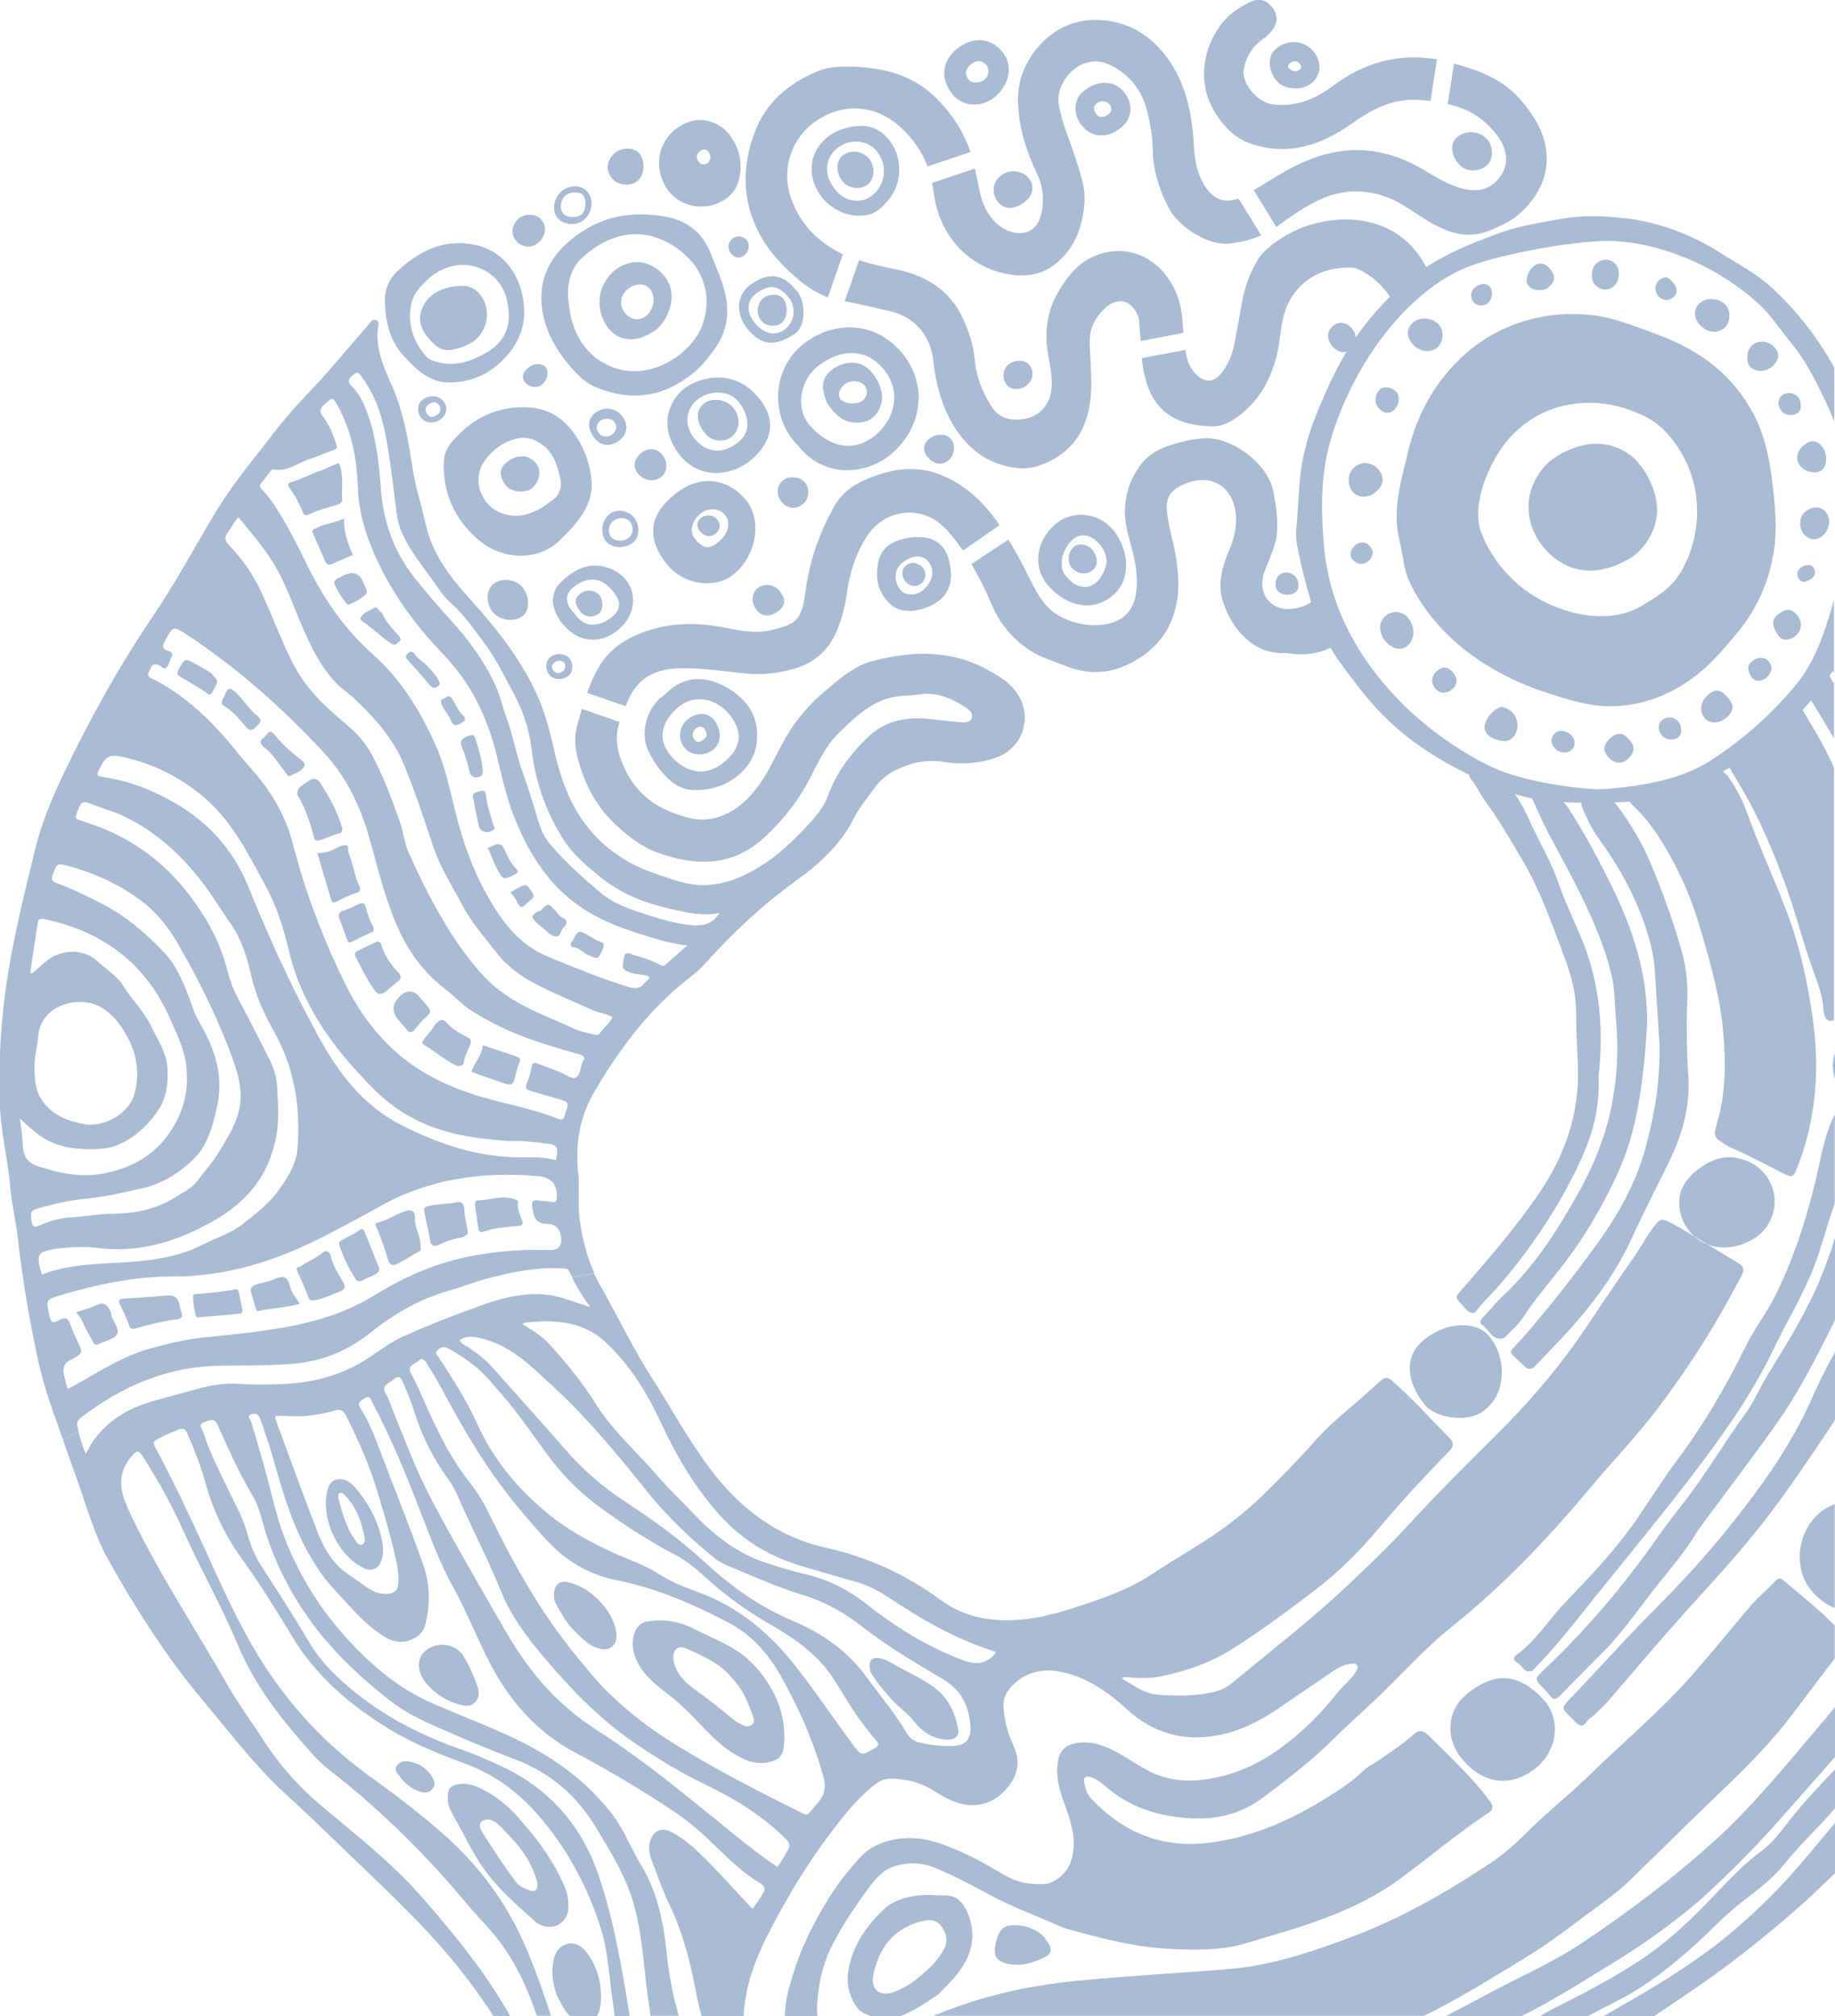 <?xml version="1.0" encoding="utf-8"?>
<!-- Generator: Adobe Illustrator 27.2.0, SVG Export Plug-In . SVG Version: 6.00 Build 0)  -->
<svg version="1.1" id="Layer_1" opacity="0.4" xmlns="http://www.w3.org/2000/svg" xmlns:xlink="http://www.w3.org/1999/xlink"
	 x="0px" y="0px" viewBox="0 0 686.9 754.8" enable-background="new 0 0 686.9 754.8" xml:space="preserve">
<path fill="#275497" d="M374.2,196.6c-1.5-2.1-3-4.1-4.7-6.1c-0.3-0.3-0.6-0.7-0.9-1l0,0c-4.8-5.3-10.4-9.5-17.2-12
	c-9.7-3.6-18.8-1.7-27.9,2.3c-4.5,2-8.3,4.8-10.8,9.1c-6,10.3-9.8,21.4-11.3,33.4c-1.3,10.4-4.2,11.5-12.2,13.5
	c-6.5,1.6-12.7,0.2-19-1c-11-2.1-21.8-1.5-32.1,3c-5.7,2.5-10.5,6.2-13.8,11.7c-1.9,3.1-3.3,6.5-4.5,9.9l14.4,5
	c3.3-9.4,9.7-14,20.1-14.2c7.8-0.2,15.5,0.9,23.2,1.8c6.4,0.8,12.5,0.3,18.6-1.3c7.9-2,13.8-6.6,17.1-14.4c2-4.6,3.1-9.2,3.8-14.1
	c1-7.8,3.4-15.1,7.7-21.7c4.8-7.4,14.2-10.6,22.4-7.3c3.6,1.4,6.3,3.9,8.8,6.9c1.6,1.9,3.1,3.9,4.6,6L374.2,196.6z"/>
<path fill="#275497" d="M298.8,104.6c3.4,2.9,7.1,5.2,11.1,6.7l5.6-16.1c-8.9-4.3-15.8-10.9-19.3-20.7c-4-11.2,0.1-23.2,9.7-29.5
	c10.7-7,22.5-5.3,31.2,2.6c4.5,4.1,8,9.1,10.1,14.7l16.1-5.4c-2.2-6.3-5.4-11.8-9.7-16.8c-1.2-1.4-2.6-2.8-4-4.2
	c-8.4-7.8-18.5-10.4-29.5-10.9c-4.8-0.2-9.6-0.2-14.1,1.7c-10.9,4.6-19.4,11.7-23.6,23.1c-4.7,12.8-4.6,25.4,1.8,37.6
	C287.8,94.2,293,99.7,298.8,104.6z"/>
<path fill="#275497" d="M333.5,116.6c8.8,2.1,14.8,9,15.8,18c0.9,8.6,3,16.8,7.4,24.3c4.5,7.7,10.9,13.4,19.9,15.6
	c3.9,0.9,7.9,1.3,11.8,0c12.2-4,18.4-12.6,19.8-25.2c0.8-6.9-0.1-13.6-0.3-20.5c-0.2-5.4,1.8-9.8,5.7-13.4c4.8-4.3,9.7-3.3,12.3,2.6
	c0.5,1.2,0.5,2.4,0.6,3.7c0.2,2,0.3,4,0.5,6l16-3.1c-0.1-1.4-0.3-2.7-0.3-4.1c-0.5-6.7-2.4-12.9-6.9-18.2l0-0.1l0,0
	c-6.2-7.1-14.2-9.7-23-7.4c-8.6,2.2-13.8,9-17.7,16.5c-3.6,7-4,14.6-2.6,22.3c0.7,3.6,1.3,7.2,1.2,10.8c-0.3,7.7-5.3,12.6-13,12.7
	c-4.3,0.1-7.5-1.5-9.9-5.4c-3.2-5.3-5.4-10.8-5.9-16.9c-0.5-5.4-2.1-10.4-4.3-15.3c-4.9-10.8-13.9-16.3-25-18.6
	c-4.7-1-9.4-1.9-14-3.5l-5.4,15.4c0.6,0.1,1.1,0.2,1.7,0.3C323,114.1,328.3,115.4,333.5,116.6z"/>
<path fill="#275497" d="M389.8,80c-2,9-10.4,8.6-15.6,4.6c-4.3-3.3-6.5-8.1-7.6-13.4c-0.5-2.7-1-5.4-1.7-8.1l-16,5.4
	c0.1,0.5,0.2,1.1,0.3,1.6c0.3,1.8,0.5,3.6,0.9,5.4c3,14.6,14.2,25.8,29.7,27.5c9,0.9,15.4-2.8,20.4-9.6c3.6-4.9,5.1-10.7,5.7-16.6
	c0.7-6.8-1.9-13-3.9-19.3c-2-6.3-4.8-12.1-5.7-18.9c-1.1-8.6,8.8-19.4,19.2-14.3c7.2,3.5,11.8,9.2,13.8,16.8
	c1.2,4.7,2.1,9.6,2.2,14.5c0.1,7.9,2.3,15,5.8,21.9c3.6,7.3,14.8,14.5,22.6,13.7c4.2-0.4,8.4-1.4,12.2-3.1l-8.5-13.8
	c-5.2,2.1-9.8,0.2-12.9-5.2c-2.8-4.6-3.5-9.5-3.8-14.7c-0.7-11.7-2.8-23-10-32.8c-0.7-0.9-1.4-1.8-2.1-2.6
	c-6.2-7.2-14.2-11.3-23.9-11.5l0,0c-8.4-0.2-15.6,2.8-21.5,9.2c-5.2,5.7-8.1,12.2-8.3,19.6c-0.2,9.9,2.7,19.4,6.9,28.3
	C390.4,69.6,391.1,74.4,389.8,80z"/>
<path fill="#275497" d="M469.1,54.1c13.9,4.3,25.8,0,37-7.9c7.5-5.3,15.2-9.4,24.9-8.8c1.5,0.1,3,0.2,4.5,0.4l2.4-15.6
	c-14-2.3-27,0.9-39.1,10.1l0,0c-6.4,4.8-13.9,7.9-22.4,6.8c-5.9-0.8-11.8-8-10.8-13.3c0.9-4.7,3.3-8.5,7.2-11.2
	c1.4-0.9,2.4-2,3.4-3.3c2.2-2.8,2.2-5.9-0.1-8.7c-2.2-2.7-5-3.4-8.2-1.8c-4.5,2.2-8.5,4.9-11.5,9.3c-6.9,9.9-7.8,22.5-1.2,32.6
	C458.5,47.9,462.8,52.2,469.1,54.1z"/>
<path fill="#275497" d="M560.6,50.9c3.6,4.9,4.2,10.3,1.4,14.6c-3.2,5-8,6.7-14.3,5.2c-1.3-0.3-2.6-0.8-3.9-1.3
	c-5.4-2.1-10.1-5.7-15.3-8.2c-9.5-4.6-19.5-6.3-29.9-4c-7.2,1.5-13.8,4.6-20,8.4c-3.1,1.9-6.2,3.7-9.3,5.6l8.5,13.8
	c0.3-0.2,0.6-0.4,0.9-0.7c4.2-3.1,8.5-6.1,13.2-8.5c8.7-4.6,17.6-5.5,27-2.1c6.3,2.3,11.4,6.7,17.1,9.9c7.1,3.9,13.9,6,22.1,2.5
	c3.7-1.6,7.2-3.1,10.4-5.8c12.1-10.6,13.4-24.3,5.6-36.4c-1.4-2.1-2.8-4.2-4.5-6.1c-2.7-3.1-5.9-5.9-9.7-8l0,0
	c-4.5-2.6-9.3-4.2-14.2-5.6c-0.5-0.1-0.9-0.3-1.4-0.4l-2.4,15.2C549.6,40.5,555.8,44.5,560.6,50.9z"/>
<path fill="#275497" d="M678.4,595.9c2.6,2.9,5.5,5,8.4,6.1v-38.9c-2,0.8-3.9,1.8-5.7,3.3C672.6,573.6,671.1,587.7,678.4,595.9z"/>
<path fill="#275497" d="M549,634.3c-7.5,6.2-8.1,16.7-1.6,24.4c8,9.5,18.8,10.6,27.9,2.9l0,0c7.8-6.6,9.2-18.3,2.2-25.6
	C568.2,626.1,559.1,626,549,634.3z"/>
<path fill="#275497" d="M686.9,394.2c-1.1,3.1-1.1,6.3,0,9.7V394.2z"/>
<path fill="#275497" d="M532.5,502.1c-6.8,5.9-6.2,15.1,0.8,23.8c4.2,5.2,17.4,7.4,23.5,1.1c7-6.2,7.2-19.3,0.4-27
	C552.1,494.1,540.4,495.1,532.5,502.1z"/>
<path fill="#275497" d="M640.4,466.3c6.9,2.3,16.6-0.9,20.8-6.9c6.3-8.9,2.6-20.9-7.4-24.8c-7.1-2.8-13.1-1.2-20,4.7l0,0
	c-2.2,2.1-5.2,5.6-5.2,10.8c0,5.1,2.1,9.6,5.7,12.8c1.6,1,3.2,2,4.8,2.9C639.5,466,640,466.1,640.4,466.3z"/>
<path fill="#275497" d="M605.9,733.6c10.5-6.5,20.4-13.8,29.4-21.3v0c10.8-9.7,20.6-19.5,29.9-29.9c7.3-8.2,14.4-16.4,21.7-24.6
	v-18.7c-2.3,2.8-4.7,5.7-7.1,8.5c-12.1,14.3-23.9,28.7-37.8,41.4c-15.7,14.2-32.5,26.9-50.1,38.6c-9.8,6.5-20.5,11.4-31,16.8
	c-6.7,3.5-13.3,7.1-20,10.6h28.3C581.9,748.7,593.8,741,605.9,733.6z"/>
<path fill="#275497" d="M631.7,746.4c14.6-9.9,28.6-20.7,44.6-35l0,0c2.5-2.4,6.4-6,10.6-10.1v-18.9c-7.9,9.6-15.7,19.3-24.6,28.1
	c-7.4,7.3-15.1,14.2-23.5,20.3c-12.3,9-25.5,16.6-38.7,24.1H619C623.2,752.1,627.5,749.3,631.7,746.4z"/>
<path fill="#275497" d="M612,745.4c11.2-6.9,21.1-15.6,30.4-24.8l0,0c3.2-3.1,6.5-6.1,10-8.8c5.5-4.3,11.2-8.4,15.5-13.9
	c5.9-7.4,12.9-13.7,19-20.9v-14.6c-5.7,6.1-11.5,12.1-16.6,18.6c-3.4,4.4-6.8,9-11.3,12.3c-7.2,5.3-13.1,12-19.3,18.4
	c-8.3,8.6-17.1,16.7-27.3,23.2c-9.8,6.3-20.1,11.7-30.5,16.9c-1.9,0.9-3.7,2-5.5,3.1h17.9C600.2,751.6,606.3,748.9,612,745.4z"/>
<path fill="#275497" d="M686.9,463.4c-1.4,4.9-3.2,9.6-5.1,14.4c-5.3,13.1-12.7,24.9-20.1,36.9c-2.9,4.8-5,10-8.3,14.5
	c-7.9,10.8-14.7,22.5-23,33.2c-3.2,4-6.3,8.1-9.3,12.3c-12.7,18.2-26.9,35.1-43,50.3c-3.8,3.5-3.7,3.6,0,7.4l0,0
	c0.7,0.8,1.4,1.5,2,2.3c1.2,1.8,2.3,1.7,3.8,0.2c5.4-5.6,10.9-11,16.3-16.5c6.5-6.6,11.8-14.1,17.5-21.5c6-7.8,12.6-15,17.6-23.5
	c0.8-1.3,1.8-2.4,2.6-3.6c8.8-11.9,17.8-23.7,26.4-35.8c8.7-12.1,15.4-25.3,22-38.6c0.2-0.4,0.4-0.8,0.6-1.3V463.4z"/>
<path fill="#275497" d="M686.9,506.1c-0.4,0.8-0.9,1.7-1.3,2.5c-2.5,4.6-4.9,9.3-7,14.1c-5.6,12.9-13.1,24.9-21.4,36.1
	c-11,14.9-23.1,29.1-36.3,42.2c-11.3,11.3-21.9,23.2-32.9,34.7c-3.6,3.8-3.7,3.7,0.2,7.4c0.5,0.5,1,1,1.4,1.5c1.4,1.3,2.7,2.5,4.3,0
	c0.7-1.1,2-1.8,3.2-2.8l0,0c1.7-1.8,3.7-3.5,5.4-5.5c7.4-8.7,14.8-17.4,22.3-25.9c9.9-11.3,20.3-22.2,29.9-33.8
	c10.8-13,20.2-27,29.6-41c0.9-1.3,1.8-2.7,2.6-4.1V506.1z"/>
<path fill="#275497" d="M686.9,417c-0.3,0.5-0.6,1.3-1.1,2.3c-2.1,5.1-3.5,10.3-4.6,15.7c-3.6,17-8.6,33.5-16.2,49.2
	c-3.4,7.1-8.4,13.3-11.8,20.4c-7.2,14.6-15.4,28.7-25.2,41.8c-5.9,7.9-11.1,16.4-16.8,24.5c-7.4,10.3-16.1,19.5-24.9,28.6
	c-6.4,6.6-11.2,14.8-18.8,20.2c-1.4,1-0.7,2.2,0.4,2.7c1.9,1,2.6,4.3,5.7,3.1c0.1,0,0.2-0.2,0.2-0.2v0c0.2-0.2,0.3-0.3,0.5-0.5
	c9.9-10.1,18.3-21.5,27.2-32.4c10.8-13.4,21.8-26.7,32.2-40.4c11.1-14.6,21.8-29.5,29.8-46.1c5-10.5,11.1-20.4,15.4-31.3
	c3-7.7,4.9-15.7,7.7-23.4c0.1-0.2,0.2-0.4,0.2-0.7V417z"/>
<path fill="#275497" d="M192.8,403.3c0.5-1.7,0.7-3.6,1.5-5.1c1-1.9,0-2.3-1.4-2.8c-4-1.3-8-2.7-12.2-4.1c-0.2,3.8-3.1,6.4-4.2,10
	c4.1,1.5,8,2.8,11.9,4.2C191.5,406.5,192,406.3,192.8,403.3z"/>
<path fill="#275497" d="M111.3,297.5c0,0.1,0.1,0.2,0.2,0.3c2.8,4.9,4.6,10.1,6,15.5c0.3,1.3,0.6,1.6,2,1.3c2.6-0.6,4.9-2.1,7.6-2.6
	c1-0.2,1.2-1.3,0.9-2.3c-1.8-6.1-4.9-11.6-8.2-16.7l0,0c-1.4-2.1-3.2-1.5-4.3-0.6C113.9,293.7,111.1,294.4,111.3,297.5z"/>
<path fill="#275497" d="M118.8,319.4L118.8,319.4c1.7,5.8,3.4,11.6,5.1,17.3c0.4,1.3,0.9,1.4,2.2,0.8c2.4-1.2,4.7-2.5,7.3-3.2
	c1.4-0.3,1.7-1.3,1.1-2.6c-1.9-3.9-2.3-8.3-4-12.3c-0.4-0.9,0.2-2.6-0.8-2.9c-1-0.3-2.4,0.4-3.5,0.9
	C123.9,318.5,121.6,319.5,118.8,319.4z"/>
<path fill="#275497" d="M133.2,358.4c1.7,3.4,3.4,6.7,5.4,9.9c2.6,4.2,3.4,5.3,7.5,1.5c0.2-0.2,0.3-0.3,0.5-0.4l0,0
	c0.7-0.6,1.3-1.3,2.1-1.8c1.5-1.1,1.8-2,0.4-3.5c-2.9-2.9-5-6.3-6.3-10.2c-0.2-0.7-0.7-1.8-2-1.2c-2.3,1.1-4.6,2.1-6.9,3.3
	C133,356.5,132.5,357,133.2,358.4z"/>
<path fill="#275497" d="M158.8,391.2c3.9,2.3,7.3,5.4,11.5,7.5c1.9,1,3.3,0.2,3.4-1.4c0.3-2.2,1.5-4,2.2-5.9
	c0.6-1.6,0.5-2.4-1.2-3.2c-2.8-1.4-5.5-3-7.6-5.4c-1.4-1.6-2.5-1-4.2,0.7c-0.9,1.9-2.9,3.7-4.4,5.9
	C158.2,389.8,157.5,390.5,158.8,391.2z"/>
<path fill="#275497" d="M149.4,382.2c0.9,1,1.9,2,2.7,3.1c1.1,1.6,2.1,1.3,3.2,0.1c1.2-1.2,2-2.7,3.3-3.8c3.1-2.7,3.1-3,0.3-6.2
	c-0.6-0.7-1.2-1.4-1.8-2.1c-2.2-2.6-4.6-2.8-7.1-0.6C146.7,375.7,146.4,378.9,149.4,382.2z"/>
<path fill="#275497" d="M128.4,341c-1.2,0.3-2,1.4-1.4,2.9c1.1,2.7,2.1,5.4,3,8.1c0.3,0.9,0.7,1,1.4,0.7c2.7-1.3,5.4-2.6,8.3-4l0,0
	c0.2-0.4,0.3-0.9,0-1.6c-1.2-2.4-2.2-4.9-2.8-7.5c-0.4-1.7-1.4-1.6-2.7-1.1C132.3,339.3,130.5,340.5,128.4,341z"/>
<path fill="#275497" d="M98.8,279.7c3.3,2.5,5.3,6,7.8,9.1c0.6,0.7,1.1,2.4,2.5,1.5c1.1-0.7,2.4-1,3.5-1.9c1.5-1.3,2.2-2.3,0.3-3.8
	l0,0c-3.6-2.7-7.1-5.7-10-9.4c-2.2-2.9-2.8,0.1-4.2,1C96.7,277.6,97.8,278.9,98.8,279.7z"/>
<path fill="#275497" d="M67.6,253.4c3.1,1.9,6.3,3.7,9.3,5.7c0.9,0.5,1.5,1.8,2.5,0.2c1-1.6,1.9-3.3,1.9-4.6l0,0
	c-1.2-1.3-1.7-2.3-2.5-2.8c-1.5-1.1-3.2-1.9-4.9-2.9c-4.7-2.8-4.6-2.7-7.2,1.9C66,252.4,66.6,252.8,67.6,253.4z"/>
<path fill="#275497" d="M83.9,264.3c3.1,1.9,5.5,4.6,7.8,7.4c1.3,1.7,2.6,2.2,4,0.5l0,0c2-1.6,2.4-2.7,0.9-3.9
	c-3.1-2.5-5.1-5.8-7.9-8.6c-2.7-2.7-3.4-2.5-4.8,1.1C83.4,261.9,82,263.2,83.9,264.3z"/>
<path fill="#275497" d="M145.3,471.7c0.7,2.4,2.1,2.1,3.5,1.4c2.7-1.3,5.2-3,7.8-4.5c1.4-0.3,0.7-1.2,0.8-2
	c0.2-3.7-2.2-6.7-2.1-10.5c0.1-2.9-1.3-3.5-4.1-2.5c-3.3,1.2-6.3,3.3-9.8,4.1c-1.5,0.3-0.7,1.3-0.5,1.8
	C142.7,463.5,144.1,467.6,145.3,471.7z"/>
<path fill="#275497" d="M48.2,495.9c0.5,1.7,1.3,1.8,2.7,1.4c4.4-1.3,8.8-2.3,13.3-3.1c1.1-0.2,2.3,0.2,3.9-1.1
	c0-0.1,0.1-0.9-0.1-1.5c-0.3-0.9-0.6-1.8-0.8-2.9c-0.4-2.5-1.7-3.9-4.6-3.7c-5.4,0.5-10.9,0.9-16.3,1.2c-2,0.1-2,0.9-1.3,2.4
	C46.1,491,47.4,493.4,48.2,495.9z"/>
<path fill="#275497" d="M115.3,485.3c0.5,1.5,1,1.7,2.6,1.5c3.4-0.6,6.3-2.2,9.4-3.3c2.2-0.8,1.9-2.2,1.2-3.4
	c-1.8-3.1-3.8-6-4.6-9.6c-0.3-1.4-1.6-2.8-3-1.6c-2.6,2.3-5.8,3.3-8.8,5.5c-1.9,0.1-0.7,1.6-0.4,2.4
	C112.9,479.6,114.3,482.4,115.3,485.3z"/>
<path fill="#275497" d="M161,464.5c0.1,1.3,1.2,2.6,3.1,1.6c2.8-1.4,5.8-2.3,8.9-2.9c0.5-0.1,1-0.5,2-1.2c0.2-0.4,0.1-1.3-0.1-2.3
	c-0.4-2.3-1.1-4.6-1.1-6.9c0-2.2-1-3.1-2.8-2.7c-3.5,0.8-7.1,0.6-10.5,1.4c-1.5,0.3-1.9,0.8-1.6,2.5
	C159.5,457.6,160.6,461,161,464.5z"/>
<path fill="#275497" d="M179.1,460c0,0.3,0.2,0.6,0.3,0.8l0,0c0.4,0.5,0.7,0.6,1.3,0.4c4.2-1.4,8.6-1.9,13.1-2.2
	c1.9-0.1,2.1-1,1.5-2.4c-0.8-2.1-1.7-4.1-1.4-6.4c0.1-1-0.6-0.9-1.3-1.2c-4.7-1.7-9.2,0.4-13.9,0.4c-0.6,0-1,0.9-0.9,1.6
	C178.2,454.1,178.6,457,179.1,460z"/>
<path fill="#275497" d="M132.7,478.2L132.7,478.2c0.9,2.1,2.1,1.7,3.7,0.8c1.2-0.7,2.7-1.1,3.9-1.8c1.1-0.6,2.1-1.4,1.4-3
	c-1.7-4.2-3.4-8.4-5.1-12.7c-0.4-1.1-0.9-1.9-2.1-0.9c-1.9,1.4-4.1,2.3-6.1,3.5c-0.7,0.4-1.8,0.8-1.4,2
	C128.4,470.4,130.3,474.4,132.7,478.2z"/>
<path fill="#275497" d="M73.4,492.9c0.2,0.1,0.5,0.3,0.8,0.3c5.2-0.4,10.3-0.9,15.5-1.4c0.8-0.1,1.3-0.6,1-1.7
	c-0.5-1.9-0.8-3.9-1.2-5.9c-0.2-0.8-0.4-1.7-1.4-1.5c-4.9,1-9.9,1.4-14.9,1.8c-0.5,0-0.9,0.1-0.9,0.7
	C72.3,487.8,72.7,490.3,73.4,492.9L73.4,492.9z"/>
<path fill="#275497" d="M95.8,489.9c0,0.9,0.6,1.1,1.3,0.9c4.8-1.2,9.9-1.1,15.1-2.7c-1.2-1.7-2.1-3.1-2.9-4.6
	c-1-1.7-0.9-4.4-2.8-5.2c-2-0.8-3.9,1-6,1.4c-8.8,2.1-7,1.7-4.9,9.7C95.7,489.7,95.8,489.8,95.8,489.9z"/>
<path fill="#275497" d="M34.7,502.2c0.7,1.5,1.3,1.5,2.5,0.9c2.3-1.1,5.4-1.7,6.6-3.5c1.1-1.6-1-4.3-1.9-6.5
	c-0.3-0.7-0.2-1.6-0.6-2.3c-1-1.9-2.1-3.5-4.8-2.3c-2.4,1.1-5,1.8-8,2.8c1.7,1.8,2.5,3.7,3.3,5.5C32.6,498.7,33.9,500.4,34.7,502.2z
	"/>
<path fill="#275497" d="M210.5,201.3L210.5,201.3c1.3-1.3,2.6-2.5,3.8-3.9c4.4-5.1,7.8-10.6,7.1-17.8c-0.6-6-2.6-11.6-5.9-16.5
	c-4-5.9-9.5-10-17-10.5c-12-0.9-21.6,3.8-29.3,12.8c-1.9,2.2-3,4.8-3.1,7.7c-0.3,11.4,3.9,20.9,12.4,28.5
	C188.1,210.3,202.6,210.2,210.5,201.3z M206.8,187.2c-6.5,5.2-12.3,7.3-19.1,4.9c-7.3-2.6-11.4-12.2-6.4-19.4
	c3.2-4.6,7.5-7.5,12.6-8.6c3.4-0.8,7.2,0.6,10.1,3.2c3.5,3.1,4.8,7.5,5.7,11.8C210.6,182.7,209,185.9,206.8,187.2z"/>
<path fill="#275497" d="M266.2,95.3c-2.9-7.6-8.2-12.3-16.2-14c-13.4-2.7-25.7-0.3-36.2,8.4c-9.8,8-13.4,18.4-9.8,30.9
	c1.9,6.5,5.5,12,9.8,17c2.7,3.1,5.8,6,9.6,7.5c12.7,5.1,24.7,4,36.4-5.7c2.6-2,5.3-5.4,7.8-8.9v0c3.8-5.3,5.2-11.2,4.4-17.8
	C271.1,106.5,268.4,101,266.2,95.3z M260.8,125.9c-5.6,8.8-19.2,16.6-31.9,11.4l0,0c-8.3-3.4-12.9-9.8-15.1-18.2
	c-0.5-2.1-0.7-4.3-1-6.4c-0.8-7.1,1.2-13.1,6-17c13.2-11.4,27-10,38,0C266.2,104.4,266.3,117.3,260.8,125.9z"/>
<path fill="#275497" d="M298.5,166.6c9.7,12.5,25.5,11.5,35.1,3.4c11.9-10.1,13.8-26.3,3.9-38c-10.6-12.6-26.8-11.7-37.6-2.5
	C289.2,138.6,288.1,155.9,298.5,166.6z M306.4,136.9c8.3-6.4,17.5-6.5,23.9,0.8c6.9,7.7,5.6,18.4-2.8,25.4
	c-8.4,6.6-16.9,4.2-24.2-3.6C297.7,153.3,299.1,142.5,306.4,136.9z"/>
<path fill="#275497" d="M151.5,133.6c5.1,5.7,10,9.7,17,9.6c9-0.1,16.4-4.1,21.9-10.8l0,0c5.2-6.3,7-13.6,5.1-22.1
	c-2.1-9.4-8.2-16.6-17.6-18.6c-11.6-2.5-20.9,2.2-29.1,9.8c-3.4,3.2-5,7.4-4.7,12C144.4,121.5,146.5,128.7,151.5,133.6z
	 M153.9,113.9c0.9-4.4,4.4-7.6,6.3-9.4c11.9-10.5,26.6-4.1,29.4,7.2c2.3,9.3,0.2,16.1-8.2,20.7l0,0c-5.8,3.2-11.9,5.1-18.6,2.9
	c-1.2-0.4-2.4-0.9-3.2-1.8C154.6,127.9,152.5,121.2,153.9,113.9z"/>
<path fill="#275497" d="M274.8,214.9c8.5-7.2,10.7-20.4,4.1-28.1v0c-6.5-7.6-17.1-9.6-26.7-1.4c-9.7,7.9-9.9,16.8-2.5,25.9
	C256,219.2,268.1,220.6,274.8,214.9z M262.1,192.4c2.8-2.4,7-2.3,9.1,0.2c2.5,2.8,1.6,7-2,10.1c-3.6,3.1-5.9,2.9-9.1-1
	C258,199.3,258.9,195,262.1,192.4z"/>
<path fill="#275497" d="M271.7,257.2c-7.9-4.3-15.7-4.3-22.5,2.5c-1,0.9-2,1.6-2.9,2.5c-4.7,4.8-6.4,12.9-3.7,18.7
	c1.9,4,4.4,7.7,7.7,10.8c2.7,2.5,5.9,4.1,9.5,4.1c6.6,0.1,12.7-1.9,17.5-6.4c3.7-3.4,5.9-7.8,6.1-13
	C283.9,267.5,279.1,261.3,271.7,257.2z M271.2,285.2c-6.6,5.6-14.3,4.7-20.3-2.5c-4.7-5.7-3.6-12.1,2.7-17.7
	c5.6-5.1,14-3.9,19.1,2.1C278.3,273.7,277.8,279.6,271.2,285.2z"/>
<path fill="#275497" d="M272.4,73.9c1.8-1.5,3.2-3.3,3.9-5.5c2-6.3,0.8-12.3-2.9-17.5c-3.5-5-10.2-7.1-15.1-5.4
	c-10.2,3.4-14.5,14.2-9.5,23.7C253.2,77.7,264.6,80,272.4,73.9z M261.8,56.8c1.1-1,2.5-1.3,3.5,0.2c1,1.4,0.7,2.7-0.2,3.9
	c-1.3,0.9-2.5,1-3.4-0.2l0,0C260.6,59.5,260.4,58,261.8,56.8z"/>
<path fill="#275497" d="M258.8,143.8c-7.1,3.5-10.7,12.2-8.2,19.4c5.1,15,20.3,18,31.4,8.3c7.5-7.1,7.7-13.9,3.7-20.2
	C280,142.3,269.8,138.4,258.8,143.8z M276.1,150c4.5,5.1,4.9,11.5,0.9,15c-5.7,5.1-12.1,4.9-16.8-0.5c-4-4.6-3.8-10.9,0.5-14.6
	C265.4,145.9,272.5,146,276.1,150z"/>
<path fill="#275497" d="M395,196.3c-7.3,6.3-8.6,16.4-2.4,23.2c6.9,7.6,16.4,9.8,24,3.4c6.7-5.7,6.4-16.4,0.2-24.4v0
	C411,191.7,401.3,190.8,395,196.3z M414,211.9c-0.5,1.9-1.4,3.6-2.6,5.1c-3.2,4-8.2,3.6-12-0.9l0,0c-4.5-4.1-0.7-14,4.7-15.5
	C409.3,199.2,415.5,206.3,414,211.9z"/>
<path fill="#275497" d="M324,80.6c4.1-0.6,6.6-3.3,9-6.3l0,0c4.5-5.6,4.8-14.5,0.8-20.5c-4.2-6.3-9.8-8.1-18-5.6
	c-11.5,3.5-16.8,16.7-6.5,27.5C312,78.1,317.1,81.6,324,80.6z M312.8,71.2L312.8,71.2c-4.5-5.5-4.3-11.6,0.6-15.7
	c4.5-3.7,11.1-3.3,14.7,1c4.2,5,3.6,12.2-1.4,16.5C322.6,76.5,316.4,75.7,312.8,71.2z"/>
<path fill="#275497" d="M339.3,201.5c-5.1,1-9.3,3.3-10.5,8.9c-1.3,6.1-0.2,11.5,4.6,15.9c4.8,4.4,13.8,2.2,18.6-1.8
	c2.6-2.3,4.1-5.7,4-9.4v0C355.6,204.2,349.9,199.5,339.3,201.5z M345.5,221c-2.5,2.1-6.5,2.1-8.3,0l0,0c-2.7-3.1-2.6-7.7,0.3-10.1
	c3.7-3.1,7.6-3.4,9.8-0.9C350.1,213.2,349.4,217.6,345.5,221z"/>
<path fill="#275497" d="M233.1,234.2c6.8-7.4,4.4-17.9-4.9-21.4c-7.1-2.7-12.9,0.1-18,4.9c-3.2,3-4.1,7.2-2.3,11.3
	c0.8,1.9,1.7,3.8,3.1,5C217.1,241.3,226.5,241.3,233.1,234.2z M214.6,229.2c-0.1-0.1-0.7-0.8-1.2-1.5c-1.9-2.9-1.5-5.7,1.2-7.8
	c6.9-5.6,12.7-2.6,16.5,3.9c1.3,2.3,0.6,5-1.5,6.7c-1.6,1.4-3.4,2.6-5.6,3.1l0,0C220.1,234.4,217.6,233.4,214.6,229.2z"/>
<path fill="#275497" d="M372.5,36.2c5.6-4.7,6.8-12,2.6-16.9l0,0c-4.5-5.4-11.2-5.7-17-0.9c-5.7,4.7-6.2,11.4-1.3,17.2
	C360.7,40.1,367.5,40.4,372.5,36.2z M363.2,24.3c2.2-1.9,4.3-1.9,6,0c1.3,1.5,1,4.1-0.6,5.5c-1.6,1.4-4.7,1.5-5.9,0.1v0
	C361,28,361.2,26.1,363.2,24.3z"/>
<path fill="#275497" d="M405.4,34.3c-3.7,3.1-3.8,8.9-0.1,13.1c3.8,4.4,9.8,4.4,14.8,0c3.9-3.4,4.1-8.8,0.5-13.1v0
	C416.9,29.9,410.6,29.9,405.4,34.3z M414.6,43c-1.4,0.9-3,1.4-4.3-0.4c-1.1-1.5-1.2-2.9,0.5-4.1c1.6-1.1,3.6-0.7,4.8,0.9
	C416.4,40.8,416.2,41.8,414.6,43z"/>
<path fill="#275497" d="M477.9,30.3c2.9,3.4,9.6,3.8,13.1,0.8c3.7-3.2,3.9-7.9,0.6-11.9v0c-3.6-4.3-9.7-4.6-14-0.9
	C474.4,21,474.6,26.4,477.9,30.3z M482.8,23.7c1.2-0.9,2.4-1.2,3.6,0c0.6,0.7,1.1,1.6,0.2,2.3c-1.2,1-2.5,0.9-3.7-0.1v0
	C482.1,25.4,481.8,24.5,482.8,23.7z"/>
<path fill="#275497" d="M184.4,218.9c-2.6,2.4-2.5,7.4,0.3,10.5c2.8,3.1,8.3,3.6,11.1,1.1c2.7-2.4,2.5-7.5-0.4-10.8l0,0
	C192.7,216.6,187.3,216.2,184.4,218.9z"/>
<path fill="#275497" d="M556.7,61.8c2.3-2,2.4-6.7,0.2-9.4c-2.9-3.5-8.3-3.9-11.6-0.9c-2.5,2.3-2.2,6.5,0.7,9.8
	C548.6,64.5,553.5,64.6,556.7,61.8z"/>
<path fill="#275497" d="M373.5,75.5c2.4,3.1,6.3,3.1,10.3-0.1c3-2.4,3.5-5.9,1.3-8.7c-2.5-3-7.4-3.5-10.5-0.9
	C371.5,68.3,371.1,72.4,373.5,75.5z"/>
<path fill="#275497" d="M238.8,67.6c2.6-2.2,2.8-7.6,0.4-10.3l0,0c-2-2.3-6.6-2.2-9.3,0.2c-2.9,2.7-3.2,6.6-0.7,9.4
	C231.6,69.6,236.2,69.9,238.8,67.6z"/>
<path fill="#275497" d="M201.6,90.8c2.7-2.4,3.2-6,1.1-8.5l0,0c-2-2.4-6.1-2.6-8.6-0.4c-2.7,2.3-3,5.9-0.7,8.5
	C195.6,92.8,199.1,93,201.6,90.8z"/>
<path fill="#275497" d="M247.7,178.4c2.3-2,2.3-5.7,0.1-8.3c-2-2.4-5.3-2.6-7.9-0.4c-2.7,2.3-3.1,5.2-1,7.7l0,0
	C241.3,180.2,245.1,180.6,247.7,178.4z"/>
<path fill="#275497" d="M232.5,155.3c-2.6-2.9-7.1-3.1-10.2-0.3c-2.5,2.2-2.3,6.1,0.4,9.2c2.5,3,6.2,3.1,9.4,0.5
	C235.1,162.2,235.2,158.4,232.5,155.3z M229.6,162.3L229.6,162.3c-1.6,1.5-4.1,1.5-5.3,0c-1.2-1.5-1.4-3.1,0.1-4.5
	c1.5-1.4,4.4-1.4,5.5,0.1C231.3,159.5,230.7,161,229.6,162.3z"/>
<path fill="#275497" d="M300.5,188.8c2.4-2,2.8-5.7,0.8-8.2c-1.6-2.1-6-2.5-8-0.9c-2.6,2-2.9,5.5-0.8,8.1
	C294.7,190.5,297.9,190.9,300.5,188.8z"/>
<path fill="#275497" d="M291.8,221.2c-2.1-2.5-5.7-2.9-8.2-1c-2.3,1.8-2.5,5.4-0.5,8c2.2,2.9,5.2,3,8.6,0.3l0,0
	C294.1,226.5,294.2,224.1,291.8,221.2z"/>
<path fill="#275497" d="M347.7,164.4c-2.3,2-2.4,4.5-0.3,6.9c2.4,2.7,5.4,3,7.8,0.9c2.1-1.8,2.5-5.8,0.8-7.8l0,0
	C354.2,162.2,350.3,162.2,347.7,164.4z"/>
<path fill="#275497" d="M384.5,144.1c2.4-2.1,2.7-5.2,0.7-7.6c-1.6-1.9-5.4-1.9-7.7,0c-2.2,1.8-2.5,5.3-0.6,7.6v0
	C378.6,146.2,382.2,146.2,384.5,144.1z"/>
<path fill="#275497" d="M218.8,82.1c3.1-2.8,3.5-7.6,1-10.4c-2.4-2.6-6.8-2.6-9.8,0.1c-3,2.7-3.5,7.4-1.1,10
	C211.4,84.5,216.1,84.6,218.8,82.1z M211.6,73.3C211.6,73.3,211.6,73.3,211.6,73.3L211.6,73.3C211.6,73.3,211.6,73.3,211.6,73.3
	c1.8-1.6,5.2-1.7,6.6-0.3c1.5,1.5,1.2,5.8-0.4,7.2c-1.7,1.5-5.6,1.4-6.9-0.2C209.3,78.2,209.7,75,211.6,73.3z"/>
<path fill="#275497" d="M237.1,203L237.1,203c2.4-2,2.5-6.6,0.2-9.3c-2.5-2.9-6.7-3.3-9.5-0.9c-2.7,2.4-3.2,7.1-0.9,9.9
	C229.1,205.4,234.1,205.6,237.1,203z M229.4,195.2c2-1.7,5.1-1.6,6.4,0.1c1.5,1.8,1.3,4.4-0.3,5.9c-1.9,1.7-5.3,1.6-6.8-0.2
	C227.4,199.3,227.7,196.6,229.4,195.2z"/>
<path fill="#275497" d="M197.6,137.8c-2,1.7-2.4,3.7-1.1,5.3c1.6,1.9,4.6,2.4,6.4,0.9l0,0c2.1-1.8,2.7-5.1,1.2-6.7
	C202.7,135.8,199.6,136,197.6,137.8z"/>
<path fill="#275497" d="M479,215.2c-1.8,1.5-2.1,4.6-0.6,6.1c1.6,1.7,4.8,1.8,6.6,0.4c1.5-1.3,1.5-4-0.1-5.8l0,0
	C483.3,214.1,480.6,213.8,479,215.2z"/>
<path fill="#275497" d="M165.9,150.1c-1.8-2.2-5.5-2.3-7.9-0.3c-1.9,1.6-2,4.6-0.3,6.7c1.7,2.1,5,2.2,7.3,0.4
	C167.4,155,167.8,152.4,165.9,150.1z M164,155.1c-1.3,0.8-2.6,1.7-3.9,0.1l0,0c-1-1.2-1.2-2.6,0.1-3.6c1.2-0.9,2.6-1.7,3.9-0.2
	C165.2,152.6,165.2,153.9,164,155.1z"/>
<path fill="#275497" d="M212.8,253c1.8-1.5,1.9-4.6,0.4-6.5h0c-1.7-2-5.3-2.2-7.4-0.3c-1.8,1.6-1.8,4.5-0.1,6.5
	C207.3,254.6,210.8,254.7,212.8,253z M207.4,248.1c1.1-0.8,2.5-1,3.8-0.1c0.7,1.2,0.5,2.4-0.5,3.3c-1,0.9-2.4,1-3.3,0l0,0
	C206.5,250.4,206.1,249.1,207.4,248.1z"/>
<path fill="#275497" d="M274.2,89.3c-1.8,1.5-2,3.9-0.5,5.7c1.4,1.7,3.4,1.9,5,0.5c1.8-1.5,2.1-4.2,0.7-5.7
	C278.1,88.3,275.7,88.1,274.2,89.3z"/>
<path fill="#275497" d="M128.5,215.5c-4.1,2-4.1,2-1.9,5.9c0.7,1.3,1.6,2.5,2.4,3.7c0.5,0.5,0.8,1.4,1.5,1.2
	c2.4-0.7,4.4-2.1,6.3-3.6c1.4-1.1-0.2-2.9-0.7-4.3C134.8,214.6,132.2,213.7,128.5,215.5z"/>
<polygon fill="#275497" points="129.1,225.1 129.1,225.1 129.1,225 "/>
<path fill="#275497" d="M135.3,230.7c-0.8,1-0.1,1.6,0.5,2c3.7,2.5,6.8,5.7,10.5,8.2c1.7,1.2,2.1,0,3-0.6c1.1-0.7,0.7-1.4,0-2.2
	c-2.4-2.7-4.9-5.3-6.3-8.6l0,0c-1.2-0.6-1.7-2.6-2.7-2C138.7,228.5,136.7,229,135.3,230.7z"/>
<path fill="#275497" d="M200.7,345.3c1.3,1.4,3,2.3,4.3,3.7c0.9,0.9,2.4,1.7,3.5,1.6c1-0.1,1.4-1.8,2-2.8c0.3-0.5,0.8-0.8,1.1-1.3
	c0.8-1,0.5-2.2-0.5-2.6c-1.7-0.7-2.5-2.2-3.6-3.4c-2.1-2.3-2.4-2.3-4.8,0l0,0c-0.2,0.7-0.9,0.5-1.4,0.8
	C198.8,342.7,198.7,343.2,200.7,345.3z"/>
<path fill="#275497" d="M172.8,279.5c1.3,3.1,2.3,6.3,3,9.6c0.4,2,3,2.6,4.5,1.2l0,0c0.5-0.7,0.4-1.7,0.3-2.5
	c-0.3-3.6-1.3-7-2.4-10.4c-0.4-1.2-0.5-2.6-2.2-2.1C173,276.1,172,277.5,172.8,279.5z"/>
<path fill="#275497" d="M177.1,298.7c0.7,3.6,1.3,7.2,2.2,10.7c0.6,2.3,3.8,3,5.9,0.8l0,0c0.1-0.1-0.4-0.9-0.6-1.6
	c-1-3.6-2.3-7.2-2.7-10.9c-0.1-1-0.5-2.1-2.2-1.5C178.4,296.7,176.7,296.5,177.1,298.7z"/>
<path fill="#275497" d="M182.5,317.5L182.5,317.5c1.5,2.5,2.2,5.4,3.6,7.9c2.4,4.1,2.2,4.1,6.4,2.1c1.5-0.7,1.6-1.3,0.6-2.4
	c-1.9-2-3.1-4.3-4.1-6.8c-0.9-1.9-2.1-3-4.3-1.7C184,316.9,183.2,317.2,182.5,317.5z"/>
<path fill="#275497" d="M220.5,357.7c3.5,1.5,3.4,1.4,5-2.1c0.8-1.8,0.9-2.6-1.2-3.2c-1.5-0.4-2.7-1.5-4.1-2.2c-3.5-2-3.8-2-5.7,1.7
	c-0.3,0.7-1.6,1.2-0.4,2.7C216.6,354.4,218.1,356.8,220.5,357.7z"/>
<path fill="#275497" d="M159.9,255.4c1.4,1.6,2.6,3.4,4.8,0.7l0,0c-0.8-2.7-2.9-4.8-4.9-6.9c-1.4-1.5-3.3-2.4-4.4-4.1
	c-0.7-1-1.4-1.6-2.7-0.5c-1.3,1.2-0.6,1.9,0.2,2.8C155.2,249.9,157.6,252.6,159.9,255.4z"/>
<path fill="#275497" d="M168.7,269.6c0.9,2.3,2.3,2.4,4.5,0.7c0.8-0.5,1.4-1.3,0.3-2.3c-2-1.8-2.9-4.3-4.3-6.4
	c-1.4-2.1-2.3,0-3.4,0.1c-1.1,0.1-0.7,1.2-0.4,2.2C166.2,265.9,167.9,267.4,168.7,269.6z"/>
<path fill="#275497" d="M192.6,336c0.6,0.7,0.9,1.5,1.3,2.3c0.6,1.4,1.6,1.7,2.8,0.4c0.6-0.7,1.3-1.2,2-1.8c1.2-0.9,1.4-1.6,0.4-3
	c-2.1-3-1.9-3.1-5.1-1.5c-0.9,0.4-1.8,1-3,1.7C191.6,334.8,192.1,335.4,192.6,336z"/>
<path fill="#275497" d="M113.3,191.6c0.6,1.4,1.2,1.5,2.2,1c3.5-1.6,7.1-2.6,10.8-3.6c1.3-0.4,1.9-1.3,1.8-2
	c-0.3-4.4,0.7-9-1.2-13.6l0,0c-2.4,0.7-4.4,1.9-6.6,2.7c-3.8,1.3-7.3,3.2-11.2,4.4c-1.1,0.3-1.9,0.7-0.6,2.4
	C110.5,185.5,112,188.5,113.3,191.6z"/>
<path fill="#275497" d="M117.1,199.5c1.5,3.5,3.1,7.1,4.6,10.6c0.5,1.2,1.2,1.6,2.4,1.1c2.6-1.1,5.3-2.3,8-3.4
	c-1.9-4.3-3.5-8.7-3.3-13.7c-3.5,1.7-7.3,1.9-10.6,3.7C117.4,198.3,116.6,198.4,117.1,199.5z"/>
<path fill="#275497" d="M189.6,173.1c-2.9,2.3-2.9,5.4,0,8.9l0,0c1.9,2.3,7.2,2.7,9.5,0.8c3.1-2.7,3.7-6.7,1.5-9.4
	C197.9,170.1,193.5,170,189.6,173.1z"/>
<path fill="#275497" d="M243.5,99.3c-6.7-3.3-14.7,0.6-17.9,7.9c-3,6.9,0,16.3,6.4,19c5,2.1,9.4,0,13.6-2.7c1.4-1.2,2.6-2.7,3.5-4.3
	v0C254,110.3,250.6,102.7,243.5,99.3z M242.2,118c-2.4,2.2-5.7,2-7.9-0.4c-2.6-2.9-2.4-6.6,0.4-9.1c2.8-2.4,6.4-2.7,8.3-0.7
	C245.5,110.3,245.1,115.3,242.2,118z"/>
<path fill="#275497" d="M311.1,153c3.4,4.2,7,5.8,11.6,5.1c4-0.7,6.1-3.4,7.2-7l0,0c1.5-4.8-2.7-12.9-7.6-14.7
	c-3.9-1.5-9.1-0.1-12.2,3.2c-3,3.2-2.1,6.8-0.9,10.3C309.6,151.2,310.7,152.4,311.1,153z M315.9,144.1c2.3-1.9,5.9-1.8,7.7,0.2
	c1.5,1.7,1.2,4.1-0.7,5.7c-2,1.6-6.6,1.3-8.2-0.5l0,0C313.5,148.1,314,145.7,315.9,144.1z"/>
<path fill="#275497" d="M160.7,126.9c3.7,4.4,6.3,5.1,11.7,3.2c1.2-0.4,2.4-0.9,3.4-1.4c6.4-3.4,8.5-11.9,4.3-17.9
	c-1.7-2.4-4-3.8-6.9-3.8c-3.1,0-6.1,0.6-8.9,1.9C158.3,111.7,153.9,119.9,160.7,126.9L160.7,126.9z"/>
<path fill="#275497" d="M262,198.9c1.8,2.1,4.1,2.4,6,0.8c1.7-1.5,1.9-3.7,0.3-5.4c-1.6-1.7-4.3-1.8-6.1-0.2
	C260.7,195.4,260.7,197.2,262,198.9L262,198.9z"/>
<path fill="#275497" d="M267,269.2c-2.3-2.6-6.5-2.5-9.8,0.3c-3.3,2.8-3.5,7.8-0.6,10.9c2.4,2.6,7.6,2.7,10.6,0.1
	C270.2,277.9,270.1,272.8,267,269.2L267,269.2z M263.7,276.6c-1,0.8-2.4,1.9-3.6,0.5v0c-1.1-1.3-1.2-2.9,0.3-4.3
	c1.1-1,2.2-1,3.3-0.1C264.5,274.2,265.1,275.6,263.7,276.6z"/>
<path fill="#275497" d="M274,163.4c3.1-2.5,3.3-7.3,0.5-10.7c-2.8-3.4-8.2-4-11.3-1.4c-2.9,2.5-2.6,7,0.8,11
	C266.5,165.4,271,165.9,274,163.4z"/>
<path fill="#275497" d="M408.6,205.5c-1.6-1.8-5.2-2.2-6.7-0.7c-2.3,2.2-2.5,5.9-0.5,8c2.1,2.2,5.6,2.5,7.7,0.6l0,0
	C411.2,211.6,411,208.3,408.6,205.5z"/>
<path fill="#275497" d="M325.4,59.5c-2.3-3-6.8-3.6-9.8-1.4c-2.8,2.1-2.9,6.4-0.2,9.8v0c2.2,2.8,6.7,3.3,9.4,1.2
	C327.4,67,327.7,62.5,325.4,59.5z"/>
<path fill="#275497" d="M339,211.8c-1.7,1.6-1.6,4.1,0.1,6.1c1.6,1.8,4.3,2,6,0.3c1.7-1.6,1.8-4.1,0.2-5.8
	C343.6,210.5,340.6,210.2,339,211.8z"/>
<path fill="#275497" d="M224.5,223c-1.8-2.2-4.9-2.5-7.3-0.7c-2.2,1.7-2.2,3.7-0.1,6.5c1.6,2.2,4.7,2.7,7,1
	C225.8,228.5,226,224.9,224.5,223z"/>
<path fill="#275497" d="M297.6,108.2c-5.2-6.3-10.8-5.9-16.8-1.5c-5.8,4.4-4.9,11.7-1,16.4c5.3,6.4,10.3,6.8,17.8,1.8
	C302.1,122,301.6,111.7,297.6,108.2L297.6,108.2z M294.1,123.1c-3.4,2.9-7.9,2.1-11.4-2l0,0c-3-3.4-3.6-8.3,0.1-11
	c4.6-3.4,8.1-3.9,12.3,1.1C298.1,114.7,297.6,120.2,294.1,123.1z"/>
<path fill="#275497" d="M285.5,111.8c-2.2,2-2.5,5.9-0.6,8.2c1.9,2.3,5.8,2.6,7.8,0.8c2.3-2.2,2.4-6.8,0.2-9.3
	C291.4,109.8,287.5,110,285.5,111.8z"/>
<path fill="#275497" d="M663.4,180.2c-1.1-8.6-2.8-17.3-6.9-25c-4-7.7-9.7-14.4-16.6-19.6c-6.6-5-14.2-8.5-22-11.3
	c-6.9-2.5-13.6-5.2-21-6.2c-7-0.9-14.2-0.7-21.1,0.8c-15,3.1-27.3,11.4-36.4,23.5c-6.2,8.2-10.3,17.8-12.6,27.8
	c-2.5,10.6-5.7,21.1-2.9,32.2c1.3,5.2,1.5,10.9,3.8,15.6c10,20.9,30.2,34.6,51.7,41.5c7.2,2.3,14.6,4.7,22.2,4.9
	c12.9,0.3,24.8-4.5,34.8-12.7c5-4.1,9.3-9.3,13.5-14.3c8.3-9.7,13.1-21.4,14.5-33.9C665.2,195.9,664.3,187.9,663.4,180.2z
	 M627.6,216.5c-3.2,4.4-8.3,7.5-13.2,10.4l0,0c-8.4,5-19.1,4.6-28.8,1.5c-6.2-2-12-5.2-16.6-9c-6.4-5.3-11.7-12.4-14.6-20.2
	c-2.4-6.6-0.4-15.1,2.2-21.3c2.7-6.5,6.6-12.8,12.2-17.6c7.3-6.2,15.5-9.2,25.2-9.5c7.5-0.2,14.6,1.7,21.4,4.9
	c7.4,3.5,13.2,11.2,16.4,18.6C637.6,187.4,636.1,204.7,627.6,216.5z"/>
<path fill="#275497" d="M526.7,241.9c3.1-2.5,3.2-7.5,0.2-10.8v0c-3-3.3-8.5-2.3-10,2.1c-0.6,1.6-0.2,3.5,0.5,5
	C518.8,241.4,523.4,244.6,526.7,241.9z"/>
<path fill="#275497" d="M516,175.8L516,175.8c-2.4-2.9-6.3-3.2-9.1-0.8c-2.3,2-2.6,5.7-1.1,8.3c2,3.5,6.5,3.3,9.3,0.8
	C518,181.7,518.4,178.5,516,175.8z"/>
<path fill="#275497" d="M537.9,130.2L537.9,130.2c2.5-2.1,2.8-6.2,0.7-8.7c-2.2-2.6-7.1-3-9.6-0.8c-2.5,2.1-2.6,5.3-0.4,7.9
	C531.1,131.7,535.2,132.4,537.9,130.2z"/>
<path fill="#275497" d="M645.3,122.9L645.3,122.9c2.5-2.1,2.8-6.2,0.7-8.7c-2.2-2.6-7.1-3-9.6-0.8c-2.5,2.1-2.6,5.3-0.4,7.9
	C638.6,124.5,642.7,125.1,645.3,122.9z"/>
<path fill="#275497" d="M564.2,265.3c-0.6-0.3-1.2-0.6-1.9-0.6c-0.8,0-1.5,0.4-2.2,0.8c-1.7,1.1-3.1,2.8-3.9,4.7
	c-0.3,0.8-0.6,1.7-0.5,2.6c0.2,1.1,0.9,2.1,1.8,2.8c0.9,0.7,1.9,1.1,3,1.4c1.1,0.4,2.3,0.6,3.5,0.4c1.5-0.3,2.7-1.4,3.3-2.7
	c1.3-2.5,0.9-5.3-0.7-7.4l0,0C566,266.6,565.2,265.8,564.2,265.3z"/>
<path fill="#275497" d="M642.9,258.6c-0.9-0.1-1.8,0.3-2.5,0.8c-3.2,1.9-5,6.2-2.3,9.4c3,3.6,9,0.8,10.3-3.1
	c0.6-1.7-0.5-3.2-1.6-4.5v0C645.8,260,644.6,258.7,642.9,258.6z"/>
<path fill="#275497" d="M684.2,192.9c-1.8-3.5-5.1-3.7-8.2-1.5c-2.5,1.8-2.7,5.7-1.1,8.1l0,0c0.2,0.3,0.5,0.7,0.8,0.9
	c0.8,0.8,1.9,1.5,3,1.5C683,202.1,686,196.5,684.2,192.9z"/>
<path fill="#275497" d="M663.4,137.2c2.6-2.3,3-4.8,0.9-7.1c-2.2-2.6-6.1-2.9-8.5-0.8c-2,1.8-2.4,6.1-0.7,8l0,0
	C657.2,139.4,660.8,139.4,663.4,137.2z"/>
<path fill="#275497" d="M673.9,174.5c2,2.4,6.2,3.1,8.1,1.5c2.2-1.9,2.1-6.6-0.1-9c-2.1-2.4-4.3-2.4-6.9-0.1
	C672.5,169,672,172.3,673.9,174.5z"/>
<path fill="#275497" d="M671.8,238.3c2.6-2,3.1-5,1.2-7.6c-2.5-3.4-4.6-2.5-6.7-1.2c-3.3,2.1-3.3,4.6-0.6,8.4l0,0
	C667,239.9,669.5,240,671.8,238.3z"/>
<path fill="#275497" d="M603.7,107.5c2.6-1.8,3-6.3,1.1-8.6c-1.7-2-5-2.2-7.1-0.4c-2.2,1.9-2.5,6.3-0.4,8.4
	C599.2,108.6,601.6,108.9,603.7,107.5z"/>
<path fill="#275497" d="M602.9,276.3c-2.8,2.5-3.1,4.5-0.9,7.1c2.1,2.4,5.1,2.8,7.2,0.9c2.8-2.5,3-4.8,0.7-7.4v0
	C607.6,274.2,605.5,274,602.9,276.3z"/>
<path fill="#275497" d="M579.9,107.4c2.3-2.1,2.4-4.4,0.1-7c-1.9-2.1-4.1-2.3-6.1-0.5c-2.3,2.1-3.2,5.6-1.7,7.1
	C573.9,109,577.9,109.2,579.9,107.4z"/>
<path fill="#275497" d="M523.5,148.3c-0.5-2.7-4.9-4.2-6.8-2.6c-2,1.6-2.3,5-0.8,6.9C519.6,157.2,524.3,152.8,523.5,148.3z"/>
<path fill="#275497" d="M537.9,251.2c-2.2,2-2.4,4.4-0.5,6.7c1.6,1.9,4.2,1.9,6.4,0c2-1.8,1.9-4.4-0.4-6.7
	C541.6,249.4,539.8,249.6,537.9,251.2z"/>
<path fill="#275497" d="M506.5,209.7c1.6,1.8,4.5,2,6.2-0.1c1.5-1.8,1.5-3.5,0.1-5.1C509.4,200.4,503.3,206.1,506.5,209.7z"/>
<path fill="#275497" d="M622.3,269.5C622.3,269.5,622.2,269.5,622.3,269.5c-1.8,1.4-1.8,4.1-0.1,6c1.5,1.7,5.2,2,6.6-0.1
	c0.4-0.6,0.5-1.3,0.5-2.1l0,0C629.5,269.5,625.2,267.2,622.3,269.5z"/>
<path fill="#275497" d="M667.1,148C667.1,148,667.1,148.1,667.1,148c-1.8,1.4-1.8,4.1-0.1,6c1.5,1.7,5.2,2,6.6-0.1
	c0.4-0.6,0.5-1.3,0.5-2.1v0C674.3,148.1,670.1,145.8,667.1,148z"/>
<path fill="#275497" d="M655,252.5c0.4,1,1.2,1.8,2.2,2.2c1.4,0.5,2.8,0,4-1c1.7-1.5,2.7-3.6,1.1-5.8c-1.6-2.2-4.3-2.1-6.6-0.2v0
	C653.8,249.3,654.4,250.9,655,252.5z"/>
<path fill="#275497" d="M582.1,274.5c-1.8,1.7-1.8,3.6-0.1,5.6c2.1,2.5,7.1,2.2,7.4-1.7c0.1-1-0.3-2-0.9-2.8l0,0
	C586.9,273.8,583.9,272.8,582.1,274.5z"/>
<path fill="#275497" d="M556.1,114c2.8-1.2,3.5-6.3,0.3-7.5c-0.8-0.3-1.8-0.2-2.7,0.2c-1.1,0.4-2.1,1.2-2.6,2.2
	c-0.4,0.8-0.5,1.7-0.3,2.6c0.1,0.7,0.5,1.3,0.9,1.8C552.8,114.3,554.6,114.7,556.1,114z"/>
<path fill="#275497" d="M623.6,112.3c1.6,0.1,3.3-1,3.9-2.5c0.7-1.9-1.1-4.1-2.5-5.3c-0.3-0.3-0.7-0.5-1.1-0.6
	c-0.4-0.1-0.9,0-1.3,0.1c-1.9,0.6-3.2,2.6-2.9,4.6c0.1,0.7,0.4,1.3,0.8,1.9l0,0C621.2,111.5,622.3,112.2,623.6,112.3z"/>
<path fill="#275497" d="M678,216.7c2.6-1.6,1.4-5.8-1.8-5.1c-2.5,0.5-4.3,2.6-3,4.8C674.5,218.7,676.4,217.7,678,216.7z"/>
<path fill="#275497" d="M619.1,183.8c-1.8-5.6-5.3-10.9-9.5-13.9c-4-2.8-9-4.1-13.8-3.7c-6,0.6-13.3,3.7-17.4,8.2
	c-5.2,5.7-7.4,13.1-5.6,20.7c2,8.2,8.8,15.6,17,17.8c6.9,1.9,13.6-0.1,19.7-3.5c5.8-3.2,10-9.9,10.7-16.5
	C620.5,190.1,620.1,186.9,619.1,183.8L619.1,183.8z"/>
<path fill="#275497" d="M351.3,746.6c2.5-2.6,5.1-5,7.2-7.8c5.4-6.9,7.2-14.5,3.6-22.9v0c-1.7-3.9-4.2-6.4-8.7-6.3
	c-1.9,0.1-3.9-0.2-5.8-0.2c-6.2,0.1-12.5,1.4-16.8,5.5c-6.2,5.8-11.1,12.8-13,21.5c-1.2,5.7-0.2,10.8,3.2,15.4c1,1.3,2.9,2.3,5.1,3
	h11.1C342.3,752.7,346.9,749.7,351.3,746.6z M326.9,739.4c2-9.9,7.3-17,17.3-19.9c2.9-0.8,5.9-1.4,8.1,1.6c2.3,3,2.7,6.1,0.6,9.5
	c-2,3.2-4.5,6-6.9,7.9c-3.6,3.4-7.2,5.6-11.1,7.2l0,0C329.5,747.8,325.8,745,326.9,739.4z"/>
<path fill="#275497" d="M377.7,720.9c-1.6,0.2-2.8,1.3-3.7,2.8c-0.8,1.4-1.1,3-1.4,4.5c-0.7,4.4,0.6,6.2,5,7.1c5,1,9.5-0.6,13.8-2.7
	c2-1,2.3-2.7,1.3-4.6c-0.5-0.9-1.1-1.7-1.9-2.9C387.3,721.8,382.8,720.3,377.7,720.9z"/>
<path fill="#275497" d="M158.4,710.8c-11.6-13.4-25.5-24.1-38.9-35.4c-4.1-3.5-7.9-7.3-11.4-11.3c-3.9-4.5-7.4-9.2-10.6-14.3
	c-4.1-6.3-8.6-12.4-12.3-18.9c-11.9-20.8-25.1-40.8-35.6-62.4c-1.3-2.7-2.5-5.4-3.4-8.2c-1.9-5.9-0.6-11.2,3.7-15.8
	c1.3-1.4,2.1-1.5,3.3,0.4c6,9.2,11.2,18.8,15.7,28.8c6.4,14.2,14.2,27.9,20.2,42.3c6.6,15.8,17.1,28.7,28.3,41.2
	c3.8,4.2,8.6,7.5,13,11.1c15,12.5,28.9,26.2,41.5,41.1c3.6,4.3,7.3,8.5,11.1,12.6c8.1,9,13.4,19.6,17.3,30.8
	c0.2,0.6,0.4,1.3,0.7,1.9h5.3c-0.4-1.2-0.9-2.5-1.3-3.8c-3.7-11-7.6-21.9-13.2-32.2c-6.9-12.6-15.8-23.3-26.6-32.7
	c-8.8-7.7-18.1-14.7-27.5-21.5c-18-13.1-32.3-29.3-43.4-48.6c-6.6-11.6-12.1-23.8-17.6-35.9c-5.7-12.6-11.6-25-18.1-37.2
	c-1.6-3-1.6-3,1.5-4.6c2.1-1.1,4.4-2,6.5-2.9c2-0.9,2.8-0.3,3.6,1.5c2.5,5.9,4.9,11.8,6.6,18c2.8,10.3,7.2,19.6,13.4,28.3
	c7,9.7,13.3,19.9,19.5,30.1c2.5,4.2,5.4,8.1,8.5,11.6c7.9,9.1,17.4,16.4,27.9,22.8c9,5.4,18.6,9.2,28.3,12.8
	c11.9,4.4,21.3,11.9,29.2,21.7c9.9,12.1,16.9,25.6,21.5,40.5c2.7,8.8,2.9,18,4.3,27c0.3,1.7,0.5,3.4,0.7,5.2h5.6
	c-0.8-5-1.6-10-2.5-15c-2.3-12.9-5-25.8-9.3-38.2c-6.5-18.7-18.9-32.6-37.2-40.8c-4-1.8-8.1-3.7-12.3-5.2
	c-16.1-5.5-31.1-13-44.1-24.2c-5.6-4.8-10.7-10-14.4-16.3c-5.7-9.7-11.9-19.2-18-28.7c-2.6-4-4.4-8.5-5.6-13.2
	c-1.1-4-3-7.6-4.8-11.3c-4.1-8.5-8.6-16.9-11.5-25.9c-0.3-1.1-2.1-2.6,0.4-3.6c3.2-1.2,4.1-1.1,5.2,1.4c3.9,8.7,7.8,17.5,12.7,25.7
	c1.6,2.7,2.8,5.8,3.6,8.9c3.5,13.2,9.2,25.4,17.1,36.7c2.4,3.5,5,6.9,7.8,10c7.2,8.3,15.3,15.5,24,22.2c5,3.8,10.7,6.6,16.4,9.1
	c9.8,4.3,19.6,8.5,29.7,12.3c13.1,5,23.1,13.6,30.4,25.8c5.7,9.5,11.5,18.8,14.3,29.7c2.2,8.4,3,17.1,4,25.7
	c0.5,4.9,1.2,9.9,1.9,14.8h10.6c-2.1-7.2-3.6-14.6-4.4-22.2c-1.2-11.9-3.3-23.7-9.7-34.2c-3.8-6.3-6.5-13.4-11-19.3
	c-10.4-13.4-24-22.6-39.3-29.5c-9-4.1-18.3-7.7-27.4-11.6c-11.3-4.8-20.7-12.3-29.2-21c-11.9-12.2-20.9-26.2-26.9-42
	c-2.5-6.7-4.1-13.8-5.9-20.7c-1.9-7.4-4.2-14.7-6.3-22c-0.2-0.8-1.9-2.1,0.2-2.7c1.6-0.5,2.7,0,3.3,1.9c2,5.8,4,11.6,5.6,17.6
	c3.4,12,7.1,23.8,13.6,34.6c2,3.3,4,6.4,6.5,9.3c0.4,0.5,0.9,1,1.3,1.5c6,6.3,11.5,13.4,19,18.1c3.9,2.5,8,3.1,12.2,0.5
	c2-1.2,3.1-3,3.6-5.2c1.8-7.4,1.7-14.5-0.9-22.1c-5.2-14.6-11-29-16.5-43.5c-1.9-5.1-3.9-10.2-6.9-14.8c-1.4-2.1-0.3-2.8,1.3-3.8
	c2.2-1.5,2.5,0.3,3.1,1.5c7.2,13.5,12.9,27.7,18.4,41.9c3.6,9.2,7,18.6,11.9,27.3c5.3,9.6,9.2,19.9,14.3,29.5
	c7.2,13.5,17.3,24.8,30.9,32.1c13.1,7,25.8,14.5,38.1,22.8c5.8,3.9,10.9,8.6,15.9,13.5c4.8,4.7,9.7,9.3,15.6,12.8
	c1.9,1.1,2.2,2.3,1,4.1l0,0c-1.2,1.8-2.4,3.6-3.8,5.6c-7-7.4-13.5-14.9-20.7-21.7c-2.9-2.8-6.1-5.2-9.6-7.1c-3.6-2-6.8-0.6-8,3.3
	c-0.8,2.5-0.3,5,0.6,7.4c2,5.2,3.8,10.5,6.2,15.6c5.1,10.5,8.1,21.6,10.2,32.9c0.6,3.4,1.4,6.7,2.3,9.9h15.7c0-1,0.1-2,0.2-3.1
	c1.2-12.9,6.8-24.2,12.9-35.3c6.4-11.8,13.6-23,21.9-33.6c4.4-5.7,9-11.1,14.8-15.4c1.7-1.2,3.4-1.7,5.4-1.7
	c5.7,0.1,11.1,1.4,15.9,4.5c3.4,2.1,6.8,4.2,10.8,5c6.3,1.3,11.7-0.5,16.1-5.3c4.5-4.9,5.9-10.4,2.9-16.7c-0.3-0.7-0.6-1.5-0.9-2.2
	c-1.6-3.7-2.4-7.6-2.7-11.6c-0.2-2.1,0-4.1,1.2-5.9c4.5-6.7,11.8-9.4,19.7-7.9c10,1.9,18,7.5,25.3,14.2c10.5,9.6,22.9,12.4,36.2,9.2
	c7.7-1.8,14.9-5.7,21.5-10.3c6.6-4.5,13.2-9,19.8-13.5c1.7-1.1,3.5-2.1,5.6-2.4c1.1-0.1,2.5-0.6,3.1,0.6c0.5,1-0.4,1.9-0.9,2.8
	c-2,3-4.9,5.1-7,7.9c-5.9,7.5-12.6,14-20.2,19.7c-8.2,6.1-17,10.2-26.9,11.9c-8,1.4-16,0.9-23.3-3c-3.9-2-7.6-4.6-11.5-6.8
	c-4.6-2.5-9.4-4.3-14.7-3.6c-4.8,0.6-7.1,2.9-7.7,7.7c-0.8,6.1,1.3,11.7,3.3,17.2c2.4,6.6,4,13.3,1.4,20.3c-1.4,3.7-6,7.6-9.9,7.7
	c-4.7,0.2-9.4-0.5-13.6-2.8c-5.2-2.9-10.3-6.1-15.8-8.6c-7.2-3.2-14.3-6.3-22.5-5.8c-6.9,0.4-13.1,2.8-17.5,7.9
	c-3.5,4-7,8.2-10,12.9c-6.1,9.6-11.2,19.5-14.5,30.4c-1.6,5.1-3,10.2-3,15.4H306c-0.2-1.4-0.2-2.9-0.1-4.7
	c0.5-6.9,1.8-13.7,4.8-20.1c3.9-8.2,8.9-15.6,14.2-22.8c2.6-3.5,5.3-7,9.9-8.5c5.5-1.7,10.8-1.4,16,0.9c6.7,2.9,13.1,6.2,19.5,9.7
	c7.5,4.1,15.5,7.1,23.3,10.5c2,0.9,4,1.8,6,2.4c13,3.6,26,7,39.6,7.5c8.8,0.4,17.8,0.5,26.2-1.9c20.7-6.1,41.6-11.6,59.5-25
	c10.8-8,21.1-16.7,32.3-24.1c1.8-1.2,2-2.4,0.5-4.4c-6.8-9.1-15.1-16.8-23.1-24.7c-1.7-1.7-3.5-2.1-5.4-0.3
	c-3.8,3.5-8.1,6.2-12.3,9.2c-2.1,1.5-4.6,2.6-6.5,4.4c-4.1,4-8.8,7.1-13.7,10.1c-13.6,8.5-27.9,14.9-44,16.9
	c-17.6,2.2-32.2-3.7-44.2-16.5c-1.6-1.7-2.2-3.7-2.6-5.9c-0.4-2.1,0.5-2.8,2.5-2.1c2,0.7,3.7,1.8,5.2,3.2c9.1,8,19.8,11.4,31.6,12.1
	c10.2,0.7,19.5-1.6,27.7-7.8c9-6.8,18-13.6,26-21.6c7.3-7.2,15.1-13.9,22.3-21.2c7.1-7.1,14-14.4,21.8-20.7
	c19.7-15.7,36.9-33.9,53-53.2c7.7-9.2,16-17.8,23.3-27.3c12.4-16.1,23.2-33.2,32.6-51.3c0.9-1.7,0.9-2.7,0.1-3.7
	c-0.4-0.4-0.9-0.8-1.6-1.2c-3.8-2.3-7.6-4.6-11.4-6.9c-1.8-0.7-3.4-1.7-4.8-2.9c-1.7-1-3.4-2.1-5.1-3.1c-1.7-1-3.4-1.9-5.2-2.7
	c-1.5-0.7-2.5-0.6-3.8,0.9c-3.5,4.1-5.8,9-8.9,13.3c-5.9,8.4-11.6,16.9-17.3,25.4c-10,15-21.6,28.5-34.4,41.1
	c-10.8,10.7-21.5,21.4-31.8,32.6c-7.3,8-15.1,15.5-23,22.9c-13.8,13.1-28.9,24.7-43.6,36.9c-2.2,1.8-4.8,2.9-7.7,3.5
	c-6.6,1.3-13.2,1.3-19.8,0.8c-5.2-0.4-9.2-3.4-13.7-6.2c1.6-0.8,2.8-0.3,4-0.2c3.4,0.2,6.8,0.3,10.2-0.4c9.8-2,19.2-5.2,27.6-10.6
	c10.5-6.7,20.5-14.1,30.3-21.6c7.9-6,15.1-12.9,21.6-20.4c6.1-7.1,12.1-14.2,18.6-21c3.4-3.6,6.8-7.3,10.4-10.9
	c1.5-1.6,1.8-3,0.1-4.7c-7.2-7.3-14-15-21.8-21.7c-1.5-1.3-2.6-1.1-3.9,0c-1.6,1.4-3.2,2.9-4.8,4.3c-6.4,5.9-13.4,11-19.2,17.5
	c-6.6,7.5-13.6,14.7-20.8,21.7c-4.8,4.6-9.9,8.8-15.3,12.6c-8.2,5.9-17.2,10.7-25.6,16.4c-8.8,5.9-18.7,9.2-28.8,12.5
	c-7.9,2.6-15.9,4.6-24.3,4.8c-9.6,0.2-18.4-1.9-26.1-7.6c-13.1-9.6-27.3-16.1-43.2-19.6c-18.2-4.1-32.3-15-43.3-29.8
	c-7.9-10.5-14.1-22.1-21.2-33.1c-7.3-11.3-13-23.5-19.7-35.2c-0.9-1.5-1.6-3-2.3-4.5l0,0c0,0,0,0,0,0l-8.3,1.4
	c1.9,3.8,4.1,7.4,6.9,11.2c-3.8-1.3-6.9-2.3-10-3.3c-11.5-3.6-22.4-0.5-33,3.4c-9.2,3.3-18.3,6.9-27.2,10.9c-4.4,2-8.4,5-12.4,7.7
	c-9.5,6.4-20,9.4-31.4,10c-5.8,0.3-11.6,0.4-17.4,0c-5.7-0.4-11.4,0.6-16.8,2.2c-6.5,1.9-13.2,3.3-19.6,5.6
	c-7.4,2.7-13.5,7-18.1,13.3c-1.1,1.4-1.8,3.1-3,5.1c-1.3-3-2.1-5.8-2.8-8.5c0,0,0,0,0,0c0,0,0,0,0,0c-2.3,1.3-4.3,2.4-5.7,3.3
	c1.8,5.2,3.7,10.4,5.5,15.5c3.5,9.9,6.3,20.1,11.4,29.3c10.5,18.8,22.1,36.9,36.1,53.5c7.9,9.4,15.4,19.2,24,28.1
	c4.9,5.1,10.3,9.7,15.4,14.6c13.4,13,27.1,25.7,40.2,39.1c10.5,10.8,19.8,22.2,28,34.8c0.2,0.3,0.4,0.6,0.6,1h6.3
	C182,738.8,170.5,724.7,158.4,710.8z M196.2,495.2L196.2,495.2c11-1.2,21.8-0.8,30.5,7.3c9,8.4,15.4,18.8,20.6,29.9
	c5.5,11.9,12,23.1,20.5,33c1.2,1.4,2.5,2.9,3.9,4.2c7.7,7.9,16.9,13.1,27.3,16.4c7.2,2.2,14.4,4.2,21.7,6.3
	c4.1,1.2,7.8,3.1,11.4,5.4c12.7,8.5,25.9,16.2,40.7,20.7c-0.1,0.3-0.1,0.5-0.2,0.6c-5.1,6.1-10.7,3.2-16.3,0.9
	c-11.6-4.9-22.2-11.6-32-19.4c-7-5.5-14.8-9.4-23.5-11.3c-4.8-1.1-9.4-2.6-14.1-4.1c-10.7-3.5-19.2-10.2-26.9-18.2
	c-4.6-4.9-9.5-9.5-13.9-14.6c-2.5-2.9-5.1-5.7-7.8-8.5c-5.4-5.7-10.9-11.5-15.1-18.2c-5.1-8.2-11.1-15.5-17.6-22.6
	c-2.8-3-6.3-5.1-9.8-7.2C195.8,495.5,196,495.3,196.2,495.2z M180.7,501.2c11.3,2.9,18.9,11.1,27,18.5
	c13.2,12.2,24.4,26.1,35.7,40.1c0.9,1.2,1.9,2.3,2.9,3.4c6.4,7.3,13.5,13.9,21,20c2,1.6,4.2,2.7,6.6,3.6c8.8,3.7,17.6,7.6,26.8,10.4
	c8.3,2.5,15.7,6.8,22.5,12.1c9.3,7.3,19.4,13.2,29.5,19.2c6.9,4.1,9.8,9.6,10.5,16.9c0.6,5.8-1.7,8.4-7.4,8.3
	c-3.9,0-7.7-0.3-11.5-1.3c-2.4-0.6-3.8-1.7-5-3.7c-4.3-7.4-9.9-13.9-14.9-20.8c-7.1-9.8-16.7-16.5-27.7-21.1
	c-12.5-5.3-23.2-13-33.1-22.1c-9.2-8.5-19.2-15.7-29.6-22.5c-8.3-5.4-15.6-11.8-22.1-19.2c-9.1-10.5-18.5-20.8-27.7-31.2
	c-2.6-2.9-5.7-5.3-8.9-7.4c-1.1-0.7-2.5-1.2-3.3-2.6C174.8,499.8,177.5,500.4,180.7,501.2z M163.7,505.5c1.1-1,2.4-1.7,4.2-0.6l0,0
	c5.9,3.3,11.4,7.1,15.8,12.4c1.5,1.7,3,3.4,4.5,5.2c6,6.9,11.1,14.5,16.5,21.8c1.6,2.2,3.3,4.3,5,6.3c4.3,5,9.2,9.5,14.6,13.5
	c9.1,6.7,18.5,12.8,28.6,18.1c4.7,2.4,8.6,6,12.5,9.5c7.1,6.3,14.7,11.8,23,16.5c9.4,5.4,18.1,11.5,24,20.9c3.1,4.9,6,10,9.4,14.7
	c2,2.7,4,5.3,6.2,7.8c1,1.2,1.2,1.8-0.4,2.8c-5.2,3.1-5.2,3.1-8.9-2c-7.4-10-14.3-20.4-22.1-30.1c-9.9-12.3-21.8-21.6-36.8-26.8
	c-4.5-1.6-8.9-3.5-13-6.1c-5.4-3.5-11.5-5.5-17.3-8.1c-9.1-4.2-17.9-9-25.6-15.6c-10.8-9.1-19.5-19.8-25.3-32.7
	c-3.9-8.7-9.1-16.6-14.2-24.6c-0.1-0.2-0.3-0.4-0.5-0.6C163.4,507.1,162.8,506.4,163.7,505.5z M156.6,509.5L156.6,509.5
	c1.4-1.5,2.4-0.2,3.2,1c1.8,2.9,3.6,5.8,5.2,8.8c8.2,15.4,17,30.5,28.1,44c2.1,2.6,4.2,5.1,6.4,7.6c1.8,2.1,3.6,4.1,5.5,6.1
	c7,7.5,15.7,12.6,25.8,14.6c15,3,28.9,9,42.3,16.1c8.4,4.5,14.4,11.4,19.1,19.6c6.4,11.4,11.8,23.3,15.5,36
	c1.5,4.9,1.7,8.1-1.9,12.1c-4.5,5-2.6,4.8-8.3,2c-14.8-7.3-29.5-15-43.6-23.6c-13.4-8.2-25.7-18.1-35-30
	c-14.7-17.1-25.4-35.8-34.9-55.2c-2.3-4.7-4.8-9.4-8.1-13.5c-7.8-9.8-13-21.1-18-32.5c-1.2-2.8-2.5-5.6-4-8.3
	C152.1,511.2,155.3,510.8,156.6,509.5z M146,517.4L146,517.4c0.4-0.2,0.7-0.5,1.1-0.8c1.7-1.5,2.7-1.5,3.7,0.8
	c1.6,3.8,3.2,7.5,4.4,11.5c2.9,9.2,7.3,17.7,13,25.5c1.9,2.6,3.1,5.6,4.4,8.5c4.9,11,10.5,21.8,15,33c3.7,9.1,9.5,16.9,15.8,24.3
	c9.4,11.2,19.5,21.8,31.4,30.4c9.3,6.6,18.9,12.5,29.2,17.5c10.9,5.2,21.4,11.7,30.2,20.4c1.5,1.5,1.7,2.7,0.6,4.4
	c-1.2,2-2.3,4.2-3.8,6.1c-7.8-5.3-15-11.2-22.2-17.1c-14.6-11.8-29.1-23.8-45-33.9c-8.1-5.2-15.2-11.3-21.3-18.4
	c-4.7-5.5-8.9-11.5-12.7-18c-9.6-16.6-19.2-33.1-28.2-50c-5.8-11-10.1-22.7-14.8-34.2c-0.7-1.7-1.1-3.6-2.1-5
	C143.1,519.9,143.8,518.6,146,517.4z M103.1,530.1c4.7-0.2,9.3,0.6,13.9-0.3l0,0c2.8-0.5,5.6-0.8,8.2-1.7c2.2-0.7,3.3-0.1,4.3,1.8
	c4.8,9.6,9.1,19.3,12.1,29.6c2.5,8.5,5.1,17,6.9,25.7c0.5,2.6,0.8,5.1,0.6,7.8c-0.2,2.6-1.6,3.5-4,3.7c-2.6,0.2-5-0.6-7.1-2
	c-2.5-1.6-4.8-3.4-7.3-5c-2-1.4-3.8-2.9-5.3-4.7c-2.7-3.1-4.6-6.7-6.2-10.6c-5.6-14.3-10.8-28.8-16.1-43.2
	C103,531,103.1,530.7,103.1,530.1z"/>
<path fill="#275497" d="M570.4,733.3c7-4.2,13.7-9.1,20.2-14c6.8-5.2,14-9.9,20.1-15.9c8.9-8.6,17.7-17.4,26.6-26
	c11.3-10.9,22.8-21.5,32.5-34.1c5.7-7.4,11.3-15,17-22.4v-12.3c-2.1-2-4.1-4.1-6.3-6c-4.1-3.6-8.3-7.1-12.5-10.6
	c-1-0.9-2-1.6-3.2-0.3c-3,3.3-6.5,6-9.4,9.4c-7.2,8.5-14.3,17.2-21.6,25.6c-11.8,13.5-25.6,25-38.4,37.5
	c-7.7,7.5-16.1,14.1-23.7,21.7c-4,4-8.3,7.9-13,11.1c-17,11.4-34.7,21.5-53.9,28.6c-14.6,5.4-29.3,10.4-44.9,11.6
	c-19.5,1.6-39.1,2.6-58.7,4.6c-17,1.8-33.5,5.5-49.3,11.9c-0.9,0.4-1.8,0.7-2.6,1h183.7C545.9,748.5,558.1,740.7,570.4,733.3z"/>
<path fill="#275497" d="M196.1,682.9c-4.7-5.9-10.3-10.7-17.2-13.8c-2.4-1-4.8-1.6-7.3-1.1c-3,0.5-3.9,1.6-4,4.6
	c-0.1,2.2,0.5,4.3,1.6,6.2c3.3,5.8,6.1,11.7,9.6,17.4c5.7,9.3,13.8,16.3,21.8,23.4c0.4,0.4,0.9,0.7,1.4,0.9
	c5.3,2.6,10.7-0.7,10.8-6.6l0,0c0-3-0.6-5.9-1.9-8.6C207.2,697.1,202.1,689.7,196.1,682.9z M198.4,707.8L198.4,707.8
	c-1.9-0.7-3.8-1.4-5.2-3.1c-4.4-5.8-8.3-11.9-12.2-18c-1-1.5-2.2-3.6-0.5-4.9c1.5-1.1,3.9-0.6,5.4,0.7c2,1.7,3.7,3.7,5.5,5.6
	c3.9,4.1,7,8.6,8.9,14c0.4,1.2,0.9,2.4,0.9,3.6C201.3,707.4,200.3,708.5,198.4,707.8z"/>
<path fill="#275497" d="M224.9,749.8c0.5-6.8-1.1-13.1-5.2-18.7l0,0c-1.9-2.6-4.7-4.1-7.3-3.3c-3.1,0.8-4.6,3.1-5.2,6.1
	c-1.3,7.3,0.6,13.8,5.3,20c0.3,0.3,0.6,0.7,0.9,0.9h10C224.4,753.4,224.7,751.6,224.9,749.8z"/>
<path fill="#275497" d="M162,665.7c-1.6-3-4.2-5-7.5-5.9c-2.2-0.6-4.4-0.8-5.9,1.2c-1.6,2.2,0.9,3.4,1.6,4.9
	c2.2,2.5,4.7,4.4,7.9,5.1c1.6,0.3,2.9-0.1,3.9-1.4C163,668.2,162.7,666.9,162,665.7L162,665.7z"/>
<path fill="#275497" d="M136,587L136,587c3,1.5,5.7,0.5,6.8-2.8c0.8-2.4,0.7-4.9,0.2-7.4c-1.3-6.6-4.2-12.5-8.6-18.1
	c-0.9-1.3-2.1-2.7-3.7-3.8c-3.8-2.4-7.3-1-8.2,3.3C120.1,568.8,126.4,582.2,136,587z M127,559.1c0.7-0.5,1.3,0,1.8,0.4
	c0.6,0.5,1.1,1.2,1.6,1.8l0,0c3.4,4,5,8.9,6,14c0.2,1.1,0.4,2.5-0.9,3c-1.1,0.4-1.9-0.7-2.4-1.5c-3.5-4.8-5-10.4-6.5-16.1
	C126.5,560.2,126.5,559.5,127,559.1z"/>
<path fill="#275497" d="M178.7,631.3c-1.4-4-3-7.8-5.3-11.4c-2.5-4-8.3-5.3-12.6-2.9c-4.2,2.4-5.2,6.6-2.5,11.4
	c0.5,1,1.3,1.9,1.5,2.1c3.7,4.2,7.7,6.4,12.3,7.7c2,0.5,4.1,0.9,5.7-0.9C179.5,635.6,179.5,633.5,178.7,631.3L178.7,631.3z"/>
<path fill="#275497" d="M242.8,628.1c3.1,3.2,6.8,5.7,10.1,8.5c2,1.7,3.9,3.6,5.8,5.4c6,6.1,11.3,12.6,19.4,16.4
	c3.5,1.7,7.2,2.2,11,1c2.4-0.7,3.9-2.3,4.2-4.8c1.6-11.2-2.8-22-10.4-30.5c-6.7-7.5-14.8-10-23.4-14.4c-5.5-2.8-11.2-3.6-17.3-2.6
	c-2.2,0.4-3.7,1.8-4.5,3.8C235.2,617.1,238.6,623.8,242.8,628.1L242.8,628.1z M257.2,617.3L257.2,617.3c6.3,2.9,12.8,5.6,16.9,11.1
	c4.2,4.3,6.1,9.4,7.9,14.5c0.3,1,0.5,2-0.5,2.8c-0.9,0.7-1.9,0.8-2.9,0.4c-1.6-0.7-3.1-1.5-4.4-2.6c-4.7-4-9.6-7.7-14.5-11.3
	c-3.7-2.7-6.9-6-7.6-10.9C251.7,617.6,253.7,615.7,257.2,617.3z"/>
<path fill="#275497" d="M208.1,600.4c1.9,3.3,3.5,6.7,6.2,9.4c2.7,2.7,5.2,5.7,9,7.1c4.8,1.7,8-0.6,7.4-5.7
	c-1.1-8.2-9.7-17.1-18-18.8c-3.2-0.7-5,0.7-5.3,4C207.3,597.8,207.4,599.2,208.1,600.4L208.1,600.4z"/>
<path fill="#275497" d="M327.4,628.4c2,3,4.5,5.7,6.9,8.4c2.5,2.7,5.6,4.7,7.8,7.6c3.2,4,7.1,6.7,12.4,6.9c2.9,0.1,4.6-1.3,4.2-3.6
	c-1-6-3.3-11.3-8.2-15.3v0c-4-3.2-8.7-5.4-13.2-7.8c-2.5-1.3-4.8-3-7.6-3.7c-3-0.8-4.7,0.8-4.1,3.8
	C325.8,626.1,326.6,627.3,327.4,628.4z"/>
<path fill="#275497" d="M29.4,535.7c-0.1-0.6-0.3-1.1-0.4-1.7c-0.4-1.5,0.1-2.3,1.2-3.2c15.5-11.9,32.6-19.3,52.5-19.5
	c9-0.1,18,0,26.9-0.7c10.7-0.9,20.3-4.7,29-11.6c8.8-7.1,18.7-12.8,29.8-15.9c4.3-1.2,8.5-2.9,12.8-4.1c9.7-2.6,19.6-4.8,29.8-4.1
	c1,0.1,1.8,0.2,2.2,1.2c0.3,0.7,0.6,1.4,1,2l0,0c0,0,0,0,0,0l8.3-1.4c-2.8-6.1-4.4-12.6-5.4-19.3l0,0c-1-6.3,0-12.5-0.7-18.8
	c-1.1-10.5,0.7-20.6,6-29.7c8.9-15.2,19.2-29.3,33-40.7c2.9-2.4,6-4.6,8.5-7.4c10.3-11.5,21.5-22,34-31c8.9-6.4,16.8-13.6,21.8-23.6
	c2-3.9,4.9-7.4,7.5-11c2-2.8,4.6-5.1,7.7-6.7c5.7-2.9,11.8-4.3,18.2-3.3c6.8,1.1,13.4,0.7,19.9-1.6c10.2-3.7,13.8-15.7,7.4-24.5
	c-0.3-0.4-0.7-0.9-1-1.3c-2.7-3.1-6.1-5-9.7-7c-13.9-7.7-28.4-7.1-43.1-3.3c-6.9,1.8-12.1,6.5-17.5,11c-6.1,5.1-11.2,11-15.1,17.9
	c-3.2,5.5-5.7,11.5-9.3,16.7c-4.2,5.9-9.2,10.9-16.5,13c-5.8,1.7-11,0.2-16.3-1.8c-7.8-2.9-13.8-8.1-17.5-15.4
	c-3-5.9-4.7-12.2-2.5-18.6l-14.1-4.9c-0.6,2-1.1,4-1.7,6.1c-1.1,3.9-1,7.9,0,11.8c2.5,9.6,6.7,18.2,14,25.1
	c4.8,4.5,10,8.7,16.1,10.8c14.3,5.2,28,5.5,40.4-6.1c6.9-6.5,12.4-13.5,16.6-21.8c3.1-5.9,5.9-12.1,10.8-16.9
	c6.8-6.6,13.6-13.3,23.9-13.9c2.3-0.1,4.5-0.3,6.8-0.6c6.4-0.8,11.8,1.7,17,5.1c1.2,0.8,2.6,2,2.1,3.6c-0.5,1.9-2.5,1.9-4,1.8
	c-3.6-0.3-7.3-0.7-10.9-1.1c-8.9-1.1-17.2,0.2-23.9,6.6c-6.6,6.2-11.9,13.4-15.1,22.1c-1.3,3.6-3.6,6.6-6.1,9.4
	c-5.3,5.8-10.8,11.4-17.4,15.8c-7,4.6-14.2,8-22.8,8.2c-6.5,0.1-12.3-2.3-18.2-4.3c-10.5-3.5-19.4-9.5-26.2-18.4
	c-6.2-8.2-9.4-17.7-11.7-27.5c-1.5-6.6-3.1-13.1-5.7-19.3c-6-14.1-15.3-25.8-25.4-37.1c-6-6.6-11.6-13.4-15-21.9
	c-2.1-5.4-3-11.2-4.6-16.8c-1.1-3.8-1.9-7.8-2.5-11.7c-1.6-10.5-3.5-20.9-7.9-30.7c-2.9-6.4-5.7-13-5-20.3c0.1-1.3,1-3.1-0.8-3.6
	c-1.5-0.5-2.1,1.4-3.1,2.2c-0.1,0.1-0.1,0.2-0.2,0.3c-7.5,8.6-14.7,17.4-22.6,25.6c-5.2,5.5-10.1,11.2-14.5,17.2
	c-0.4,0.5-0.9,1-1.3,1.6c-6.3,8-12.6,15.9-17.9,24.6c-8,13.2-15.3,27-24,39.8c-12.6,18.6-23.5,38.3-33.2,58.6
	c-4.4,9.2-8.3,18.6-10.7,28.4c-5.1,21.2-10.5,42.3-12.3,64.1c-1.2,14.1-1.8,28.2,0.2,42.3c0.9,6.5,2.3,13,2.8,19.6
	c0.6,7.1,2.4,14.1,3.1,21.3C8.6,479.9,11,494,14,508.1c1.4,6.6,3.3,13.1,5.5,19.4c1.4,3.8,2.7,7.7,4.1,11.5c0,0,0,0,0,0c0,0,0,0,0,0
	C25.1,538.1,27.1,537,29.4,535.7z M132.2,140.3L132.2,140.3c1.6-1.4,2.2-0.7,3.3,0.9c5.8,7.9,8.2,17,9.7,26.5
	c1.3,8.2,2.3,16.4,3.3,24.6c0.6,5.1,2.9,9.6,5.7,14c3.3,5.2,7.2,9.9,10.6,15c1.1,1.7,2.6,3.2,4.1,4.6c4.8,4.2,8.4,9.6,12.2,14.6
	c4.2,5.5,7.2,11.7,10.5,17.8c3.8,6.9,6.5,14.2,7.4,22.2c1.3,11.8,5.2,22.9,11.4,33c3.8,6.3,9.5,11,15.3,15.6
	c7.5,5.9,16.2,9.1,25.4,11.2c6,1.4,11.9,2.8,18.2,1.5c-2.4,3.9-5.6,4.9-9.8,4.6c-5.6-0.4-11-1.9-16.3-3.6c-6.5-2.1-13-4-18.4-8.6
	c-6.8-5.7-13.4-11.6-19.1-18.4c-2-2.4-3.2-5.2-4.1-8.1c-1.8-6-3.6-11.9-5.7-17.8c-2.6-7-3.8-14.4-6.4-21.5
	c-1.4-3.7-2.2-7.6-3.8-11.2c-4-9.1-9.8-17.1-16.5-24.5c-4.7-5.2-9.4-10.6-13.8-16.1c-7.8-9.7-11.8-20.8-12.8-33.1
	c-0.8-10.8-1.9-21.7-6.3-31.9c-1.2-2.8-2.8-5.2-4.9-7.3c-0.1-0.1-0.2-0.2-0.3-0.3C129.9,142.3,131,141.4,132.2,140.3z M97.9,180.7
	c1.2-1.4,2.2-2.9,3.4-4.3c0.3-0.3,0.5-0.8,1.1-0.7c5.2,1.1,9.2-2.6,13.7-3.9c2.9-0.9,5.8-2.3,8.7-3.3c1.4-0.5,1.6-0.9,1.1-2.1
	c-1.3-3.5-2.4-7.2-4.8-10.1c-1.8-2.2-1.4-3.3,0.4-5c3.2-2.8,3.1-2.7,5.1,1c5.2,9.5,7,19.8,7.4,30.3c0.3,10.6,3.7,20,8.2,29.3
	c6.2,12.7,14.6,23.6,24.3,33.7c9.6,10.1,15.5,22.1,19,35.5c2.1,8.2,3.7,16.4,6.8,24.3c5.1,13,12.1,24.7,23.4,33
	c7.4,5.5,16.1,8.9,25,11.6c5.2,1.6,10.4,3.3,16.6,4c-3.1,2.7-5.7,4.9-8.2,7.2c-0.9,0.8-1.6,0.3-2.4-0.2c-3.1-1.6-6.3-2.6-9.6-3.5
	c-1.3-0.4-3.1-1.5-3.5,0.9c-0.7,3.8-1.1,4.3,1.6,5.4c2.1,0.9,4.4,1,6.7,1.4c0.4,0.1,0.9,0.2,1.2,0.8c-0.2,1-1.3,1.3-1.9,2.1
	c-1.6,2.2-3.5,2.1-6,1.4c-10.2-3.1-19.9-7.2-29.8-11.2c-9.4-3.8-15.6-10.8-20.7-19.1c-7.1-11.4-11.5-23.8-14.6-36.7
	c-2-8.2-3.8-16.5-7.3-24.1c-5.6-12.4-12.7-24-23-33.2c-10.7-9.5-18.6-20.8-24.8-33.6c-3.7-7.6-7.5-15.1-12.1-22.2
	c-1.4-2.1-2.9-4.1-4.6-5.9c-0.1-0.1-0.1-0.1-0.2-0.2l0,0C97.2,182.6,97,181.8,97.9,180.7z M85.5,199c1.2-1.6,2-3.5,3.8-5.3
	c4.3,5.2,8.4,10,12,15.5c6.1,9.2,9,19.6,13.6,29.3c2.9,6.3,6.2,12.4,11.1,17.4c2.1,2.1,4.7,3.8,6.9,5.9c7.5,7.2,14.4,14.7,18.4,24.7
	c4.1,10,7.5,20.2,10.9,30.5c2.6,7.7,7,14.6,10.8,21.8c3.5,6.5,8.3,12,12.8,17.8c4.2,5.4,9.6,9.2,15.5,12.2
	c6.7,3.4,13.7,6.3,20.6,9.4c2.4,1.1,5.1,1.2,7.4,2.6c-1.1,2.4-3.3,3.9-4.7,6c-0.6,0.9-1.5,0.7-2.5,0.5c-2.6-0.7-5.3-1.2-7.8-2.4
	c-6.8-3.3-14-5.8-20.5-9.6c-4.5-2.6-8.7-5.6-12.2-9.3c-6.4-6.8-11.7-14.4-16.4-22.6c-4.6-7.8-8.5-15.9-12.2-24.1
	c-1.6-3.6-2-7.8-3.3-11.6c-3.1-8.7-6.3-17.4-10.7-25.5c-2.2-4.1-5.4-7.6-8.9-10.6c-5.9-5-11.7-10-16.2-16.3
	c-3.9-5.4-6.6-11.6-9.2-17.7c-2.4-5.6-4.7-11.3-7.3-16.8c-2.9-6-6.7-11.5-11.3-16.3l0,0c-0.1-0.1-0.3-0.3-0.4-0.4
	C84,202.3,84,200.8,85.5,199z M55.8,251.4c0.8-1.3,0.8-3.3,3.4-2.5c1.1,0.3,2,1.9,3,1.1c1-0.9,1.2-2.5,1.9-3.8
	c0.7-1.3,0.4-2.1-1.1-2.5c-0.8-0.2-1.3-0.5-1.6-0.8c-0.6-0.7-0.3-1.7,0.4-3c3-5.6,2.9-5.7,8.4-2.1c18.8,12.4,35.4,27.2,50.7,43.6
	c8.9,9.5,14.2,20.8,17.6,33.2c3,10.7,5.6,21.5,10,31.7c4.1,9.6,10,17.8,18.4,24.2c3.2,2.4,5.9,5.5,9.3,7.7
	c8.8,5.7,18.4,9.8,28.4,12.9c4.1,1.3,8.3,2.5,12.5,3.7c1.3,0.4,2.1,0.9,1.2,2.4c-1.2,2.1-0.9,5.5-2.9,6.3c-1.4,0.6-4-1.4-6-2.2
	c-2.7-1.1-5.4-2-8.1-3.1c-1.4-0.5-2-0.3-2.3,1.3c-0.4,2.1-0.9,4.2-1.8,6.1c-0.9,1.9,0,2.4,1.4,2.8c3.7,1.1,7.5,2.2,11.2,3.3
	c2.9,0.8,3.1,1.2,2.2,4c-0.2,0.7-0.5,1.3-0.6,1.9c-0.3,1.4-0.9,1.9-2.4,1.3c-10.4-4.2-21.6-5.8-32.2-9.3c-9.1-3-17.9-7.2-25.4-13.1
	c-9.4-7.4-16.5-16.8-21.9-27.6c-8.4-17-15.2-34.7-19.9-53.1c-2.9-11.1-8.5-20.2-16-28.5c-1.5-1.7-3-3.4-4.1-4.8
	c-7.5-9.5-15.5-17.8-25.2-24.2c-2.3-1.5-4.6-2.9-7.1-4.1l0,0C55.7,253.6,54.9,252.9,55.8,251.4z M36.9,288.6L36.9,288.6
	c2.7-5.7,3.6-6.5,10.4-4.9c10.4,2.5,19.7,7.1,28.1,14c11.2,9.1,17.3,21.6,23.9,33.7c4.2,7.6,6.8,15.9,8.8,24.4
	c3.9,16.5,12.3,30.2,23,42.5c3,3.4,6.1,6.8,9.4,10c10.6,10.5,23.3,15.6,37.6,17.6c5.3,0.7,10.6,1.4,16,1.3c3.7,0,7.5,0.6,11.2,1
	c3.5,0.4,3.6,2,3.1,4.5c-0.1,0.4-0.1,0.9-0.2,1.7c-4.4-1.3-8.7-1.1-12.9-1.1c-16.1,0.1-30.9-4.9-45.1-12.1
	c-15.1-7.7-24.3-20.6-32-35c-9.4-17.5-17.7-35.5-25.1-53.9c-7.6-18.9-21.6-30.4-40-37.6c-4.8-1.9-9.8-3-14.9-3.9
	C36.5,290.6,36.1,290.3,36.9,288.6z M8.6,429.6c-0.2-3.4-0.5-6.8-1.2-10.9c2.9,2.7,5.3,4.9,8,6.8c6.4,4.3,13.5,4.9,20.8,4.7
	c5.2-0.1,9.6-1.8,14-5c3.7-2.7,6.5-5.9,8.9-9.4c3.2-4.5,3.8-9.9,3.6-15.4c-0.2-6.2-3.7-11.1-6.2-16.4c-2.7-5.4-7.1-9.7-10.3-14.8
	c-2.5-4-6.4-6.2-9.6-9.2c-5-4.8-13.1-4.8-18.7-0.6c-2.1,1.6-3.9,3.4-5.9,5.1l-0.7-0.4c0.9-6.2,1.9-12.4,2.8-18.5
	c0.2-1.5,1-1.8,2.4-1.5c22.2,4.6,38.3,16.8,47.4,37.8c2.4,5.5,5.1,10.9,5.8,17.1c1.2,9.8-1.3,18.5-7.1,26.3
	c-6,8.1-14.5,12.3-24.1,14.1c-7.5,1.4-14.9,0.2-22.1-2.1c-0.5-0.2-1.1-0.3-1.6-0.5l0,0C10.9,435.8,8.9,433.4,8.6,429.6z M12.9,399.7
	c-0.1-4,1.1-7.9,1.4-11.8c1.1-12.5,16.5-15.5,24.2-10.4c1.7,1.1,3.2,2.5,4.7,4c6.7,8.3,10,17.5,7.1,28.1
	c-1.8,6.9-10.9,12.6-18.6,11.3c-5.6-1-10.8-2.8-14.7-7.3c-0.4-0.4-0.7-0.9-1.1-1.4C13.1,408.4,13,404.1,12.9,399.7z M11.8,457.2
	c-0.4-3.8-0.5-4,3.2-5c5.8-1.6,11.7-3,17.8-3.5c6.6-0.6,13-2.2,19.5-3.6c7.6-1.5,14.1-5.4,19.6-10.6c5.8-5.4,7.8-12.9,9.4-20.5
	c2.5-11.4-1-21.6-6.7-31.3c-1.3-2.2-2.2-4.5-3-6.9c-2.1-6.2-5.5-14.3-9.9-18.9c-7.1-7.6-15-14.3-24.4-19c-5.2-2.6-10.4-5.2-15.9-7.2
	c-0.8-0.3-1.3-0.6-1.6-0.9c-0.5-0.6-0.5-1.4,0-2.6c1.5-3.9,1.5-4.1,5.3-3.1c10,2.6,19.4,6.9,27.7,13.1c6.2,4.6,10.9,10.8,14.6,17.5
	c7.7,13.5,14.5,27.4,19.8,42c2.1,5.9,3.7,11.9,2.4,18.3c-1.1,5.6-4.1,10.3-6.9,15.1c-2.5,4.4-5.9,8.1-8.9,12.1c-2,2.8-5.3,4.2-8.1,6
	c-7,4.4-14.8,6.1-23.1,6.2c-5.8,0.1-11.6,1.1-17.4,1.5c-3.7,0.3-7.1,1.5-10.5,2.9l0,0C13,459.6,12.1,459.4,11.8,457.2z M15.5,476.6
	L15.5,476.6c-2.1-7-1.5-8.1,5.8-9.1c5.3-0.7,10.7-0.9,16-0.2c15.7,1.8,29.7-2.8,43.1-10.5c7.1-4.1,13-9.2,17.3-16.1
	c3-4.9,4.8-10.3,5.8-15.9c1.1-6.1,0.5-12.2,0.2-18.3c-0.2-3.5-1.3-6.7-2.8-9.8c-4-8-8.1-16-12.3-23.9c-1.6-3-2.6-6.2-3.5-9.5
	c-2.4-9.4-6.6-17.7-12.3-25.6c-8.9-12.5-20.1-21.8-34.2-27.5c-3-1.2-6-2.2-9-3.2c-0.5-0.2-0.9-0.4-1.1-0.6c-0.3-0.4-0.3-0.9,0.1-1.6
	c0.1-0.1,0.1-0.2,0.1-0.3c1.9-4.9,1.9-4.9,6.8-3c3.6,1.4,7.4,2.4,10.9,4.1c12.5,6,22.3,15.2,30.5,26.3c3.3,4.5,6.2,9.3,9.4,13.9
	c4.1,5.7,6.1,12.3,7.6,18.9c1.7,7.3,4.5,14.2,8.2,20.6c8,13.9,10.5,28.8,9.3,44.5c-0.5,6.4-4,11.5-7.6,16.5
	c-3.5,4.7-8.2,8.2-12.7,11.8c-4.3,3.5-9.7,5.1-14.6,7.6c-8.5,4.4-17.6,6-26.9,6.7c-11.4,0.9-23,0.5-33.9,4.8
	C15.6,476.8,15.5,476.7,15.5,476.6z M29.2,502.6c-1.1-2.3-2.1-4.7-3-7c-0.8-1.9-1.6-2.6-3.8-1.5c-1.8,0.9-2.6,1.2-3.1,0.6
	c-0.4-0.4-0.6-1.3-0.9-2.7c-1.2-5.4-1.2-5.5,4.3-7.1c13.6-4,27.4-7,41.7-7c20.6,0.1,39.5-6,57.6-15.4c6.9-3.6,13.7-7.2,20.5-11
	c18.2-10.2,38-12.9,58.6-11.2c0.1,0,0.2,0,0.3,0c5.1,0.5,7.4,3.3,7,8.3c-0.1,1.2-0.4,1.6-1.6,1.4c-1.9-0.3-3.9-0.3-5.8-0.6
	c-1.5-0.2-2,0.6-1.8,2c0.1,0.7,0.2,1.3,0.3,2c0.4,3.2,2.1,4.8,5.2,4.8c3.1,0,4.8,1.6,5.3,4.8c0.5,3.5-1,5.2-4.5,5l0,0
	c-12.1-0.4-24.1,0.8-35.8,3.8c-10.5,2.8-20.2,7.4-29.5,13.1c-10,6.2-20.8,9.6-32.4,11.8c-10.7,2-21.4,3-32.1,4.1
	c-6.8,0.7-13.4,2.4-19.9,4.2c-9.5,2.7-17.8,7.9-26.3,12.8c-1.3,0.7-2.5,1.4-4.2,2.3c-0.5-2.1-1-3.9-1.4-5.6
	c-0.6-2.5,0.3-4.3,2.7-5.5c0.4-0.2,0.8-0.3,1.2-0.6C31,506.4,31,506.4,29.2,502.6z"/>
<path fill="#275497" d="M538,97.5c-1.4,0.8-2.8,1.6-4.1,2.5c-1.4-2.6-2.9-4.9-4.7-6.9c-6.1-7-14.4-10.6-24.4-10.9
	c-9.2-0.2-18.3,2.3-26.2,7.7c-3.3,2.2-6.4,4.7-8.4,8.4c-2.8,5-4.6,10.4-5.5,16.1c-0.8,4.7-1.7,9.4-2.6,14.1
	c-0.8,4.1-2.2,7.8-4.8,11.1c-2.8,3.5-5.9,3.9-9.2,0.9c-2.5-2.3-3.7-5.2-4.2-8.4c-0.1-0.4-0.1-0.7-0.2-1.1l-16.3,3.1
	c0.2,1.7,0.4,3.5,0.8,5.2c2.7,13.9,11,20,25.4,20.3c2.8,0.1,5.4-0.8,7.8-2.3c9.7-6.2,14.8-15.5,17-26.5c1-5,1.1-10.3,2.9-15
	c3.9-10.6,13.3-15.9,24.4-15.6c1.8,0,3.5,0.8,5.1,1.8c4.1,2.5,7.2,5.6,9.5,9.1c-3.3,3.3-6.5,6.8-9.3,10.5c-1.2,1.6-2.4,3.1-3.5,4.8
	c-0.1-1.3-0.6-2.5-1.7-3.7c-2.1-2.2-4.9-2.4-7-0.5c-2.3,2-2.2,4.9,0.1,7.6c1.6,1.8,3.6,2.4,5.2,1.8c-4,6.7-7.3,13.7-10.3,21
	c-2.6,6.2-4.8,12.6-6.1,19.3c-1.4,6.8-1.5,13.8-2,20.7c-0.3,3.8-0.9,7.8-0.2,11.4c1.4,7.2,3.2,14.4,5.3,21.4c-1.9,1.3-4,2.1-6.6,2.5
	c-7.8,1.2-13.3-4.9-11.3-12.5c0.3-1.3,0.9-2.6,1.4-3.8c1.4-3.7,3.2-7.3,3.6-11.3c0.6-5.7-0.2-11.3-1.4-16.9
	c-2.2-10-15.5-19.9-25.7-19.3c-4.9,0.3-9.4,1.4-13.9,3c-4.3,1.5-7.9,4-10.5,7.7c-5.4,7.8-6.5,16.3-4.1,25.4c2,7.5,4.3,14.9,2.8,22.8
	c-0.9,4.8-3.4,7.9-7.6,9.7c-7.5,3.2-19.5,0.6-25.1-5.2c-3.7-3.8-5.8-8.6-8.2-13.3c-2.1-4.1-4.3-8.3-6.7-12.2l-13.9,9.2
	c2.9,4.8,5.4,9.8,7.6,15.1c3.1,7.2,7.8,13,14.5,17.3c4.2,2.7,8.9,4,13.4,5.8c7.4,2.9,14.9,3,21.9-0.1c10.6-4.6,17.7-12.6,19.6-24.4
	c0.8-4.7,0.5-9.5-0.1-14.3c-0.7-5.6-2.4-10.9-3.3-16.4c-1.4-7.6,0.3-10.9,7.5-13.5c8-2.9,15.5,0.6,17.5,9.3c1.3,5.8,0,11.3-2.3,16.6
	c-2.4,5.6-4,11.6-2.4,17.6c2.4,8.9,10.3,21.1,23.8,20.3c0.3,0,0.7,0,1,0.1c5.8,0.9,11,0.2,15.7-2.1c0.9,1.5,1.8,2.9,2.8,4.4
	c4.7,6.5,9.5,12.9,14.9,18.8c9.9,10.6,21.6,18.2,34.3,24.4c0,0.6,0.2,1.1,0.6,1.6c2,2.2,3.1,5.1,4.8,7.4c5.4,7.4,10,15.2,14.6,23.1
	c6.5,11,10.6,22.9,15.1,34.8c2.7,7.1,4.9,14.2,4.9,21.9c0,6.4,0.3,12.8,0.6,19.1c1,18.5-4.8,34.9-15.3,50
	c-8.6,12.3-18.3,23.6-28.1,34.8c-2.8,3.2-2.4,2.8,0.3,6c0.4,0.5,1.1,1.3,1.9,1.9c1.2,1.1,2.5,1.2,3.5-0.2c2.1-3,4.9-5.4,7.3-8.1
	c11.8-13.6,21.9-28.3,29.8-44.4c5.2-10.5,8.8-21.3,8.4-33.1c-0.1-2,0.2-4.1,0.4-6.1c1.3-16.5-0.5-32.5-7-47.9
	c-2.8-6.7-6-13.3-8.4-20.2c-2.7-8-7.1-15.3-10.6-22.9c-1.6-3.6-3.4-7.2-5.7-10.5c2.1,0.6,4.2,1.2,6.4,1.6c2,4.4,3.9,8.8,6.1,13
	c8.2,15.3,16.7,30.3,22,47c0.6,1.9,1,3.7,1.5,5.6c1.6,6.1,1.3,12.4,1.9,18.7c1,11,0.2,21.8-2.1,32.6c-2.5,11.3-6.9,21.7-12.5,31.6
	c-7.7,13.7-16.1,26.7-27.6,37.6c-2.5,2.3-4.7,5-7,7.5c-1,1-2.7,2.4-0.9,3.6c2.6,1.7,3.6,6,7.8,4.9c0.5-0.1,0.9-0.6,1.3-1
	c0.5-0.5,1-1,2-2c1.1-1,2.7-2.7,4-4.6c4-6.1,8.7-11.7,13.2-17.4c9-11.2,16.2-23.4,22.2-36.4c7.6-16.3,9.5-34,10.9-51.6
	c1.5-19.4-4-37.6-12.3-54.8c-5.1-10.5-10.6-20.9-17-30.8c-0.5-0.7-1.1-1.4-1.7-2.1c2.2,0.1,4.4,0.2,6.7,0.2
	c-0.1,0.7,0.1,1.6,0.6,2.7c1.7,3.6,3.3,7.3,5.7,10.5c8,11.1,14.6,22.9,18.5,36c1.3,4.3,2.3,8.6,2.6,13.1c0.6,8.3,1,16.6,1.6,24.9
	c0.9,13.9-1.2,27.6-4.7,40.9c-3.3,12.6-9.3,24.1-16.7,34.6c-9.1,12.8-18.8,25.2-29.1,37.1c-6.4,7.3-6.6,4.5,0,11.1
	c1.7,1.7,2.9,1.3,4.3-0.1c2-2.2,4.1-4.3,6.1-6.4c11.7-12.1,22.3-25,29.5-40.4c4.5-9.8,9.4-19.5,14.2-29.2c4.9-10,8.1-20.5,7.4-32
	c-0.6-9.4-0.8-18.9-0.4-28.4c0.3-6.9-0.5-13.7-2.5-20.3c-3.2-10.8-7-21.5-11.4-31.8c-3.3-7.8-7.7-15-12.6-21.5
	c-0.3-0.3-0.5-0.6-0.8-0.9c1.9-0.1,3.8-0.1,5.7-0.3c0.5,0.7,1.1,1.3,1.7,1.9c6.6,6.3,11.2,14,15.4,22c3.8,7.4,6.9,15.1,9.2,23.1
	c4,13.5,7.9,26.9,8.9,41c0.8,10.9,0.7,21.6-2.4,32.2c-1.5,5.2-1.4,5.5,3.4,8.4c0.6,0.4,1.2,0.7,1.8,1c7,3,13.7,6.7,20.5,10.1
	c2,1,2.9,0.7,3.8-1.5c7.7-19,9.1-38.6,6-58.8c-1.8-12.3-4.5-24.4-8.7-36.1c-4.7-12.8-10.6-25.2-15.2-38c-1.9-5.3-4.3-10.3-7.8-15
	c-0.5-0.4-1-1-1.6-1.6c0.8-0.5,1.7-0.9,2.5-1.4c0.5,1.4,1.6,2.9,2.4,4.2c8.1,13.2,14.1,27.3,19.2,41.8c3.7,10.4,6.3,21.2,10.2,31.5
	c1.6,4.4,3.1,8.8,3.3,13.6c0,0.7,0.3,1.3,0.5,2c0.5,1.3,1.3,1.9,2.9,1.6c0.2,0,0.4-0.1,0.5-0.1v-94.7c-0.2-0.4-0.4-0.9-0.6-1.3
	c-3.2-7.1-7.3-13.7-10.9-19.8c-0.1-0.1-0.2-0.2-0.3-0.3c1.1-1.2,2.1-2.4,3.2-3.6c0,0,0,0,0-0.1c3,4.7,5.8,9.4,8.6,14.3v-20.6
	c-0.6-0.9-1.2-1.9-1.7-2.8c0.4-0.6,0.8-1.3,1.2-1.9c0.2,0.3,0.3,0.5,0.5,0.8v-27.5c-0.6,2.4-1.3,4.8-2.1,7.2c-2.6,8.5-6,17-11.6,24
	v0c-9,11.2-20.5,21.4-32.6,29.1c-0.1,0-0.2,0.1-0.2,0.2c-11.2,6.9-24.3,9-37.2,10.3c-6.3,0.6-12.8-0.4-19.1-1.3
	c-6.2-0.9-12.5-2.3-18.5-4.2c-4.9-1.6-9.7-3.9-14.2-6.5c-10.1-5.9-19.5-13-27.6-21.4c-7.8-8.1-14.6-17.3-19.5-27.5
	c-5-10.3-7.7-20.8-8.5-32.2c-1-13-0.9-26.1,3.1-38.9c5.3-16.9,14.3-33.1,26.5-46c5.1-5.3,10.8-10.1,17.1-13.8c6.8-4,14-6,21.6-7.8
	c11.3-2.6,22.9-4.7,34.5-5.4c11.1-0.6,21.9,1.9,32.2,6c10.5,4.2,20.2,10.3,28.5,18c4.3,4.1,7.8,9.5,11.6,14.1
	c5.2,6.3,8.9,13.6,12.4,20.9c1.4,2.8,2.6,5.7,3.7,8.6v-20.3c-6.2-11.3-14.3-21.6-23.7-30.2c-5.6-5.1-12.4-8.6-18.7-12.6
	c-8.4-5.4-17.5-9.3-27.2-11.6c-5.8-1.4-11.8-1.9-17.8-2.2c-4.8-0.2-9.8,0.1-14.5,0.9c-7.9,1.4-16.4,2.7-23.8,5.5
	C553.2,90.2,545.3,93.3,538,97.5z M513.3,259.4c-0.2,0.6-0.6,1.1-1.2,1.7C512.7,260.5,513.1,259.9,513.3,259.4z"/>
</svg>
